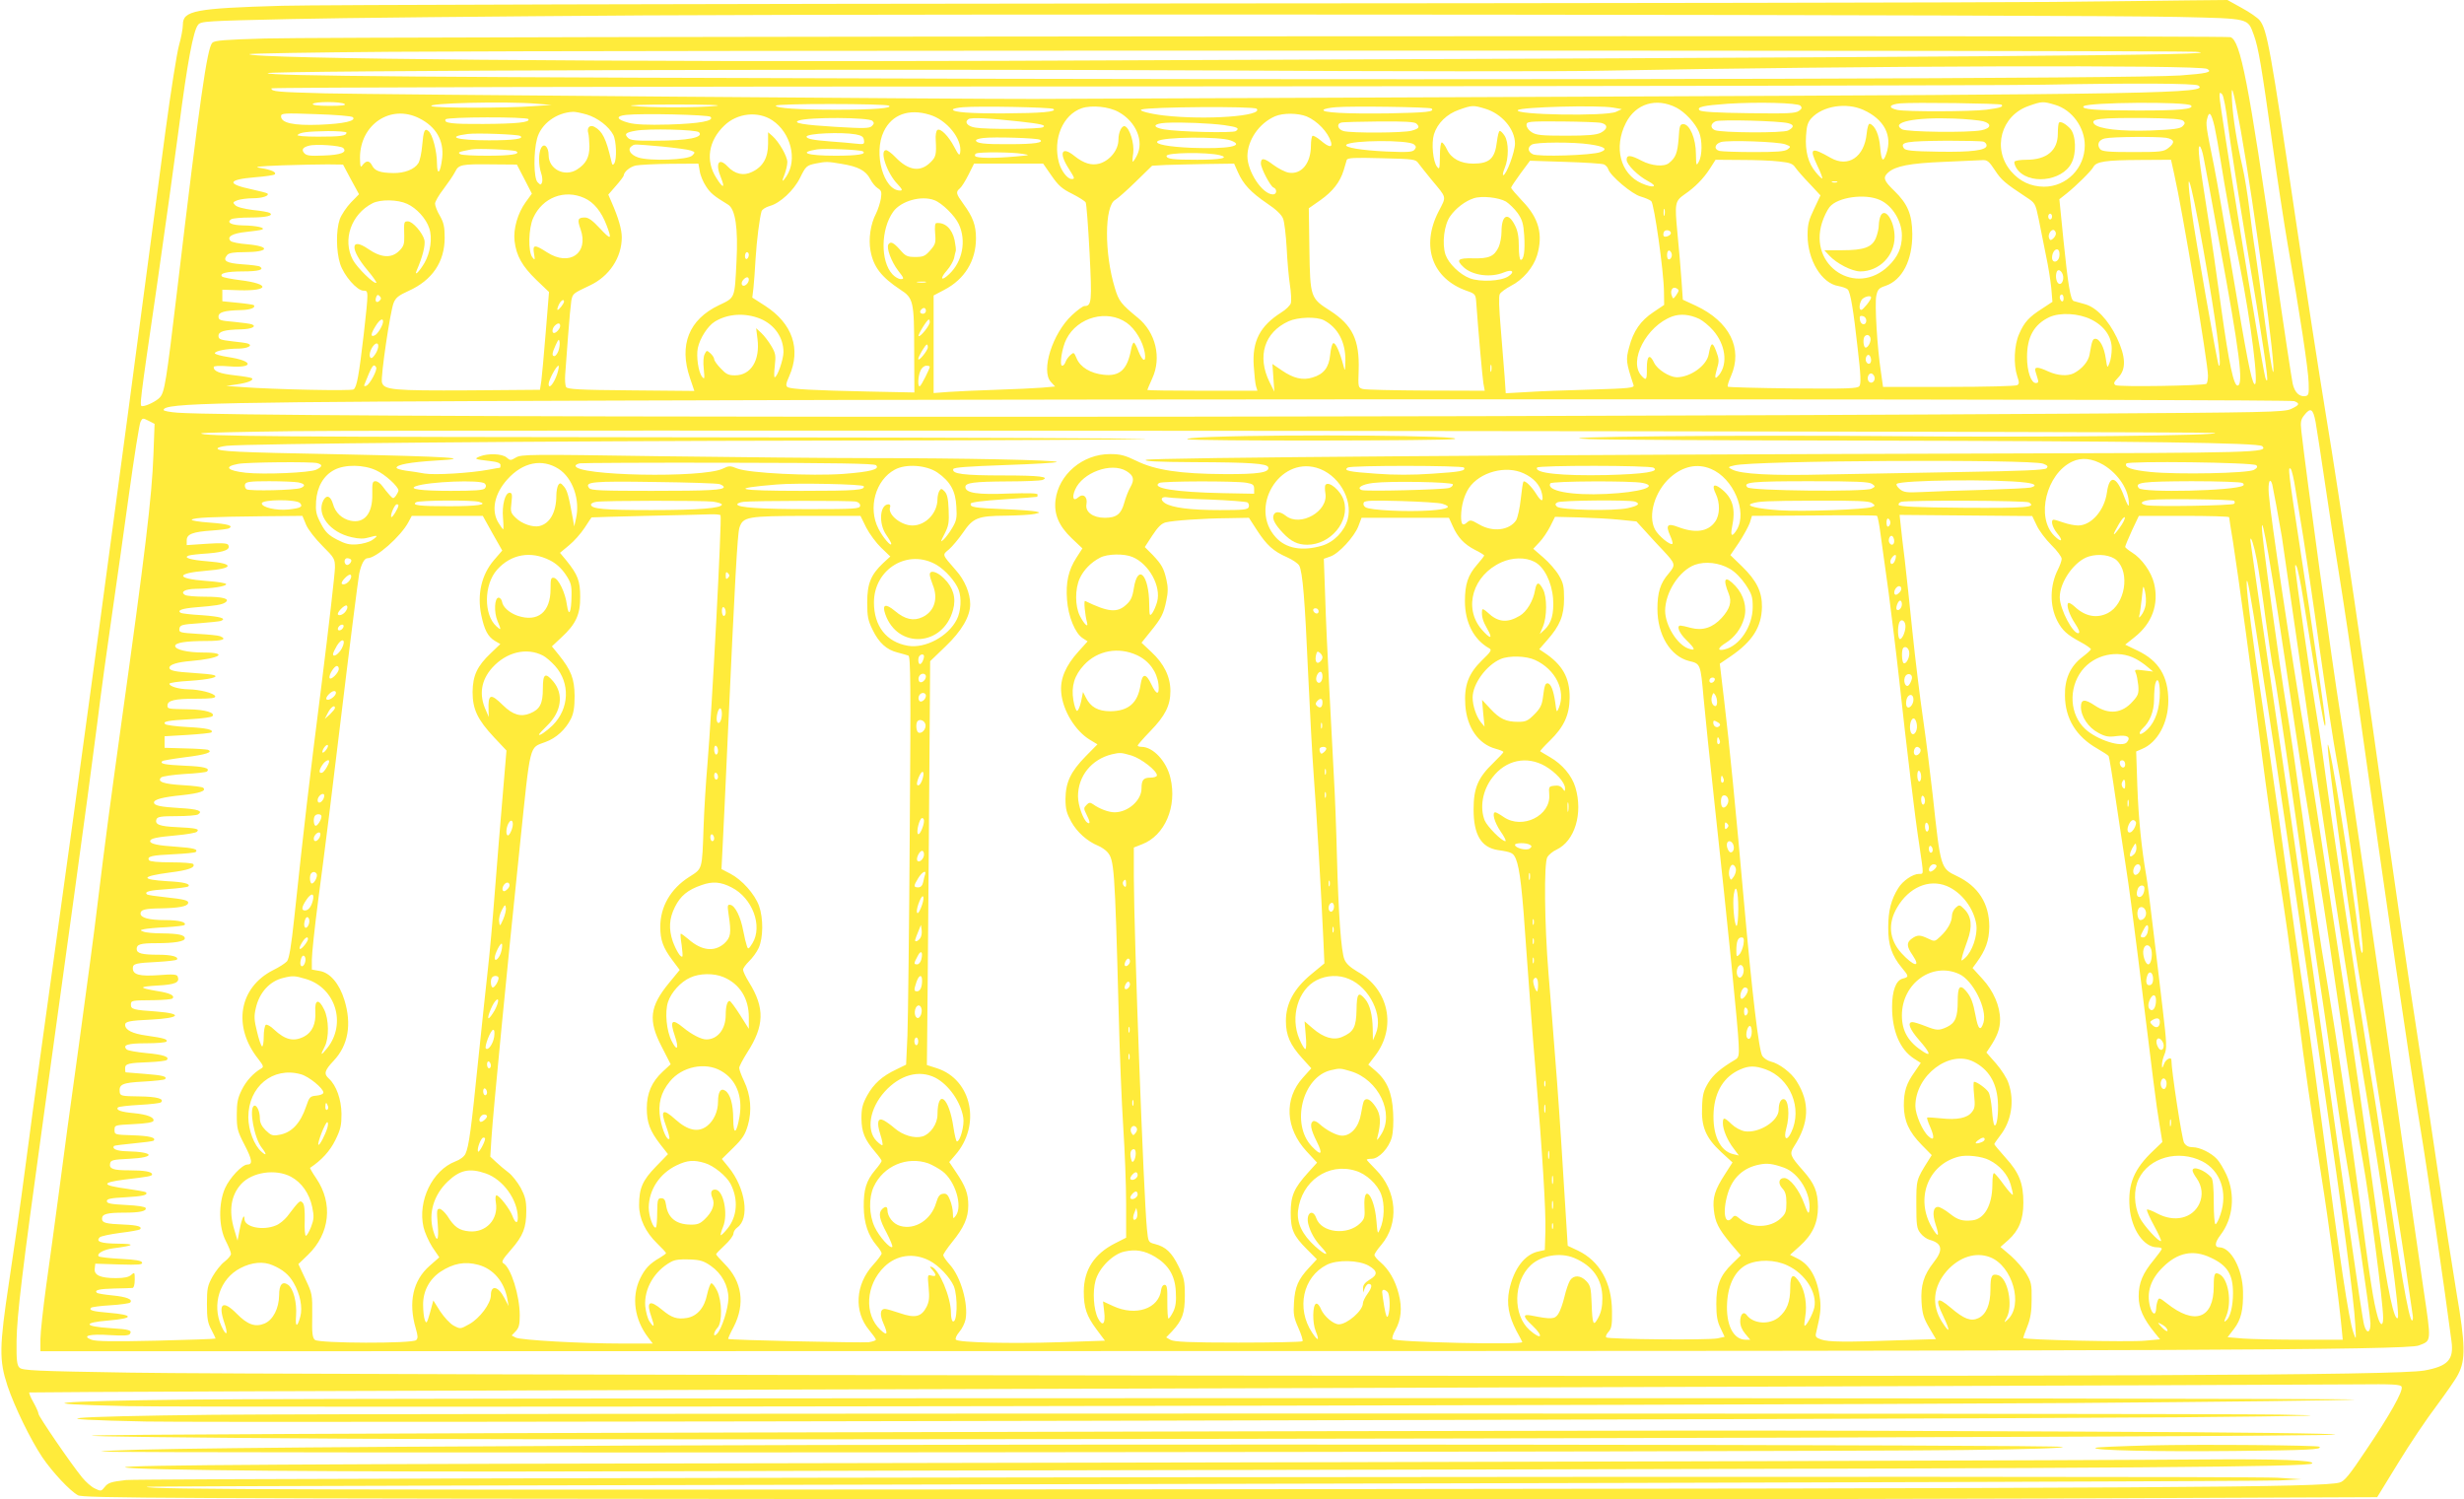 <?xml version="1.0" standalone="no"?>
<!DOCTYPE svg PUBLIC "-//W3C//DTD SVG 20010904//EN"
 "http://www.w3.org/TR/2001/REC-SVG-20010904/DTD/svg10.dtd">
<svg version="1.0" xmlns="http://www.w3.org/2000/svg"
 width="1280pt" height="779pt" viewBox="0 0 1280 779"
 preserveAspectRatio="xMidYMid meet">
<g transform="translate(0,779) scale(0.1,-0.1)"
fill="#ffeb3b" stroke="none">
<path d="M10660 7780 c-272 -3 -2380 -7 -4685 -8 -2318 -2 -4333 -7 -4510 -12
-452 -13 -515 -25 -515 -98 0 -20 -9 -69 -20 -107 -11 -39 -43 -241 -71 -450
-307 -2317 -387 -2910 -643 -4755 -25 -179 -64 -464 -86 -635 -22 -170 -60
-434 -83 -585 -51 -339 -52 -406 -8 -540 37 -110 120 -280 181 -371 53 -78
144 -175 185 -197 27 -15 398 -17 4265 -20 2329 -2 5010 -1 5957 3 l1722 7
108 176 c59 97 149 231 200 298 50 68 102 141 113 165 39 75 37 155 -9 424
-22 132 -63 397 -91 590 -28 192 -84 566 -125 830 -41 264 -101 678 -135 920
-113 813 -260 1817 -325 2205 -35 212 -107 678 -160 1035 -131 887 -148 980
-186 1029 -10 13 -53 43 -94 65 l-74 41 -208 -2 c-114 -2 -431 -5 -703 -8z
m657 -78 c377 -9 358 -5 392 -96 23 -64 39 -157 96 -566 25 -179 61 -415 80
-525 60 -341 107 -647 108 -715 2 -58 0 -65 -18 -68 -31 -4 -55 20 -65 65 -5
22 -46 292 -90 599 -140 973 -181 1182 -233 1201 -28 10 -9867 4 -10210 -7
-211 -6 -261 -10 -274 -22 -27 -28 -64 -285 -183 -1288 -56 -472 -65 -527 -89
-554 -16 -19 -70 -46 -92 -46 -15 0 -15 2 76 625 41 286 93 658 115 826 43
332 74 500 99 530 15 19 37 20 476 30 253 6 1081 14 1840 19 1597 9 7481 4
7972 -8z m88 -181 c247 -18 -1090 -28 -6185 -47 -2007 -7 -3949 10 -3924 35 3
3 335 9 737 12 1046 8 9264 8 9372 0z m61 -89 c30 -17 -3 -24 -140 -34 -241
-16 -3191 -24 -6206 -17 -2919 7 -3730 14 -3730 29 0 14 3251 23 4928 14 900
-5 1810 -6 2022 -1 1311 25 3087 31 3126 9z m-47 -86 c65 -41 -198 -46 -3129
-58 -1510 -6 -2824 -12 -2920 -12 -335 -1 -3427 23 -3679 29 -253 7 -281 9
-281 26 0 5 1829 10 4408 10 2424 1 4583 5 4797 9 480 9 786 7 804 -4z m221
-231 c71 -398 189 -1278 168 -1257 -5 5 -24 125 -43 268 -19 142 -41 302 -49
354 -9 52 -22 154 -31 225 -9 72 -24 168 -35 215 -30 130 -50 256 -55 345 -6
106 5 68 45 -150z m-66 25 c10 -80 53 -357 96 -617 84 -499 114 -702 107 -709
-3 -3 -7 5 -10 18 -22 89 -237 1411 -237 1457 0 22 2 23 14 11 7 -9 20 -74 30
-160z m-9784 110 c10 -7 -14 -10 -78 -10 -60 0 -91 4 -87 10 8 13 145 13 165
0z m1000 1 l75 -6 -100 -7 c-130 -10 -498 -10 -522 0 -40 16 386 27 547 13z
m5918 -20 c45 -23 99 -81 118 -127 18 -43 17 -122 -1 -154 -13 -24 -14 -21
-15 40 0 79 -32 155 -65 155 -18 0 -21 -8 -25 -76 -6 -74 -15 -98 -50 -126
-25 -21 -91 -15 -142 12 -57 30 -78 32 -78 5 0 -25 59 -84 113 -112 55 -29 25
-37 -36 -10 -110 49 -145 187 -81 313 51 101 158 133 262 80z m645 10 c9 -10
8 -16 -8 -27 -17 -13 -59 -15 -262 -12 -165 2 -246 7 -254 15 -17 17 19 25
146 34 157 10 363 5 378 -10z m1045 5 c10 -11 -5 -16 -79 -26 -81 -10 -417
-11 -463 -1 -51 11 -42 29 16 34 71 6 519 0 526 -7z m279 -1 c87 -26 153 -117
153 -210 0 -119 -95 -215 -212 -215 -69 1 -125 27 -171 80 -100 117 -52 291
93 340 67 24 74 24 137 5z m705 -3 c19 -19 -64 -27 -287 -26 -207 0 -286 6
-271 22 22 21 537 25 558 4z m-7662 -2 c-85 -10 -358 -10 -435 0 -36 4 51 7
220 7 171 0 255 -3 215 -7z m898 1 c22 -13 -77 -21 -273 -21 -197 0 -315 8
-315 21 0 12 571 11 588 0z m854 -17 c22 -15 -65 -22 -253 -23 -181 -1 -269 6
-269 20 0 4 24 10 53 12 84 7 454 0 469 -9z m339 -16 c91 -50 133 -152 95
-226 -9 -18 -19 -32 -21 -32 -3 0 -2 20 2 45 6 50 -18 129 -43 139 -16 6 -34
-30 -34 -70 0 -53 -44 -108 -99 -124 -41 -11 -81 1 -130 40 -65 53 -82 17 -31
-63 34 -54 35 -57 17 -57 -22 0 -54 42 -66 85 -33 123 20 249 119 283 52 17
142 8 191 -20z m717 17 c38 -38 -264 -60 -482 -35 -75 9 -134 25 -116 31 40
14 584 18 598 4z m909 1 c17 -17 -26 -21 -224 -25 -221 -3 -352 4 -337 19 5 5
34 11 64 13 78 7 490 1 497 -7z m279 -1 c86 -26 154 -106 154 -181 0 -43 -45
-164 -61 -164 -4 0 -1 17 8 38 21 49 21 134 -1 167 -9 14 -20 25 -25 25 -5 0
-11 -26 -15 -57 -10 -87 -39 -113 -123 -113 -65 0 -114 26 -136 73 -9 20 -22
37 -27 37 -6 0 -10 -31 -10 -72 -1 -65 -2 -71 -15 -54 -21 27 -30 121 -16 168
18 58 67 106 131 128 67 24 74 24 136 5z m664 6 l45 -8 -30 -14 c-52 -24 -535
-16 -510 9 16 16 414 27 495 13z m1300 -12 c108 -49 152 -133 119 -228 -17
-48 -26 -38 -32 35 -5 63 -26 112 -54 121 -6 2 -13 -20 -16 -51 -12 -122 -96
-178 -187 -126 -101 58 -113 52 -70 -39 17 -35 29 -66 26 -68 -2 -2 -17 12
-34 33 -39 47 -55 108 -50 188 3 52 9 71 28 92 59 64 181 83 270 43z m-6632
-24 c57 -17 115 -62 138 -106 16 -31 19 -126 5 -148 -8 -12 -11 -8 -16 15 -26
113 -46 153 -87 175 -24 13 -41 -5 -32 -33 3 -10 5 -40 6 -68 0 -58 -18 -91
-65 -121 -64 -40 -147 2 -147 75 0 43 -24 66 -39 37 -14 -26 -14 -89 0 -130 6
-17 8 -39 5 -48 -6 -15 -8 -15 -23 0 -21 20 -22 157 -3 227 20 76 100 135 186
139 11 1 44 -6 72 -14z m1781 -1 c89 -26 170 -126 159 -196 -3 -19 -8 -15 -30
27 -30 58 -72 100 -88 90 -7 -4 -11 -27 -9 -54 4 -73 1 -87 -27 -114 -53 -53
-115 -44 -183 27 -19 20 -41 36 -48 36 -36 0 5 -121 60 -177 24 -26 27 -33 13
-33 -86 0 -140 194 -85 307 42 88 130 120 238 87z m-2996 -13 c19 -19 -46 -34
-173 -39 -136 -5 -200 9 -200 44 0 16 15 17 181 11 102 -3 186 -10 192 -16z
m346 -6 c87 -44 128 -116 118 -206 -9 -78 -26 -96 -27 -28 0 63 -23 151 -44
168 -20 17 -26 3 -33 -76 -3 -37 -12 -79 -20 -91 -20 -32 -72 -52 -130 -51
-68 1 -96 11 -110 39 -14 27 -30 28 -50 2 -10 -15 -12 -9 -13 38 0 174 160
281 309 205z m1512 8 c21 -21 -55 -35 -216 -40 -113 -3 -175 0 -209 9 -64 17
-70 35 -14 41 83 9 428 1 439 -10z m321 -18 c96 -64 131 -203 74 -290 -23 -35
-27 -31 -10 10 7 19 14 47 14 63 0 30 -43 105 -78 136 l-22 19 0 -60 c0 -72
-26 -119 -83 -146 -44 -22 -89 -12 -127 28 -47 50 -66 16 -34 -60 22 -55 9
-54 -25 1 -57 89 -41 193 42 272 67 65 175 76 249 27z m2776 20 c56 -24 110
-81 126 -132 10 -32 -11 -29 -53 7 -19 16 -38 27 -43 24 -4 -3 -8 -25 -8 -50
0 -92 -49 -152 -115 -141 -19 3 -55 22 -81 41 -47 36 -64 38 -64 7 0 -25 49
-118 65 -125 20 -7 19 -36 -2 -36 -55 0 -133 118 -133 199 1 84 61 171 144
207 42 18 119 17 164 -1z m4716 -52 c8 -38 22 -115 31 -173 24 -152 60 -350
100 -549 58 -290 102 -640 76 -616 -16 15 -41 147 -116 595 -36 217 -78 460
-94 540 -41 202 -43 215 -35 244 10 42 21 30 38 -41z m-8759 38 c10 -17 -63
-24 -235 -25 -163 -1 -207 4 -195 24 8 13 422 14 430 1z m1787 -9 c10 -10 9
-15 -3 -27 -12 -12 -39 -13 -189 -4 -166 10 -226 20 -190 33 52 18 363 17 382
-2z m763 -3 c116 -13 141 -19 123 -30 -15 -10 -294 -12 -351 -2 -41 6 -59 29
-36 44 14 10 108 5 264 -12z m5007 1 c47 -13 41 -37 -10 -47 -70 -13 -385 -9
-411 5 -64 37 67 64 269 56 63 -2 132 -9 152 -14z m1040 2 c10 -10 9 -15 -4
-28 -13 -13 -47 -17 -166 -22 -157 -5 -271 8 -293 34 -22 27 27 32 263 31 135
-2 190 -5 200 -15z m-2053 -12 c32 -8 32 -21 0 -38 -27 -14 -349 -12 -381 2
-25 11 -22 35 5 46 24 10 331 2 376 -10z m-2930 -10 c70 -10 82 -16 61 -31
-16 -11 -301 -4 -374 9 -63 11 -56 30 11 34 82 4 227 -2 302 -12z m999 8 c19
-19 14 -26 -25 -37 -42 -12 -313 -13 -353 -2 -30 8 -39 37 -13 44 10 3 99 5
199 6 128 1 183 -2 192 -11z m962 3 c34 -9 32 -32 -5 -51 -23 -11 -66 -15
-180 -15 -128 0 -155 3 -178 18 -15 9 -27 26 -27 37 0 19 7 20 183 19 100 -1
193 -4 207 -8z m-4689 -48 c27 -27 -57 -44 -228 -44 -101 -1 -129 2 -141 15
-20 20 -12 28 41 37 65 12 314 6 328 -8z m-1831 -2 c0 -17 -31 -21 -148 -21
-70 0 -112 4 -106 9 14 14 49 18 157 20 53 0 97 -3 97 -8z m902 -17 c24 -15
-30 -23 -162 -23 -167 0 -227 18 -110 33 49 6 258 -2 272 -10z m1743 8 c31 -6
41 -12 43 -30 3 -22 1 -23 -45 -18 -26 3 -84 8 -128 11 -92 7 -125 14 -125 25
0 17 181 25 255 12z m957 -28 c24 -15 -28 -23 -157 -23 -131 -1 -175 4 -175
20 0 4 17 10 38 12 53 7 280 0 294 -9z m992 -4 c76 -28 -12 -45 -203 -38 -121
5 -194 19 -178 34 23 23 324 26 381 4z m4859 14 c44 -8 47 -25 11 -53 -24 -19
-40 -21 -184 -21 -126 0 -160 3 -170 15 -19 23 -8 49 25 56 40 9 270 10 318 3z
m-3908 -34 c12 -10 13 -15 3 -28 -11 -12 -34 -14 -148 -9 -128 6 -219 21 -206
35 24 24 322 26 351 2z m1930 0 c29 -11 29 -12 11 -26 -15 -11 -56 -14 -175
-14 -86 0 -166 3 -179 6 -30 8 -25 36 8 46 37 11 300 2 335 -12z m1029 14 c9
-3 16 -12 16 -20 0 -25 -78 -35 -251 -32 -137 2 -172 6 -179 18 -20 32 7 37
227 39 94 0 178 -2 187 -5z m-2045 -14 c77 -11 96 -25 55 -40 -43 -17 -325
-26 -352 -11 -26 14 -28 36 -4 50 21 13 216 14 301 1z m-6476 -19 c22 -22 -12
-36 -101 -39 -72 -3 -90 -1 -102 13 -15 17 -7 30 25 38 34 10 165 1 178 -12z
m1654 8 c71 -7 139 -16 152 -21 23 -8 23 -10 7 -26 -22 -23 -221 -30 -281 -10
-41 14 -58 43 -33 59 16 11 5 11 155 -2z m8011 -61 c7 -35 44 -232 81 -438
105 -567 126 -736 96 -743 -21 -5 -46 114 -86 401 -22 163 -55 392 -74 507
-41 260 -50 335 -38 335 5 0 15 -28 21 -62z m-8766 36 c24 -15 -29 -23 -152
-23 -69 0 -132 3 -139 8 -15 10 -9 12 59 25 35 6 218 -2 232 -10z m1800 0 c23
-15 -28 -23 -142 -23 -148 0 -197 17 -95 33 41 6 223 -2 237 -10z m828 -13
c44 -7 43 -7 -34 -14 -109 -10 -204 -9 -210 2 -4 5 0 12 6 14 19 8 187 7 238
-2z m1026 -7 c54 -14 5 -24 -116 -24 -127 0 -160 4 -160 20 0 18 210 20 276 4z
m1033 -43 c9 -12 39 -50 66 -83 83 -100 80 -85 38 -167 -93 -181 -33 -349 147
-412 41 -14 45 -19 48 -50 12 -168 33 -401 38 -431 l7 -38 -304 1 c-167 1
-315 4 -329 8 -25 7 -25 9 -22 98 5 157 -32 233 -147 308 -104 66 -105 69
-109 321 l-3 212 60 42 c65 46 102 94 121 155 6 22 14 46 16 54 4 11 37 13
181 9 169 -4 177 -5 192 -27z m963 -5 c10 -4 20 -16 23 -26 11 -34 123 -129
168 -141 23 -7 48 -17 55 -24 15 -13 65 -366 66 -470 l1 -69 -55 -37 c-68 -45
-105 -99 -127 -183 -18 -66 -16 -78 23 -197 5 -14 -20 -17 -223 -23 -125 -3
-276 -9 -334 -13 l-107 -6 -6 89 c-4 49 -13 161 -20 249 -9 103 -11 166 -5
177 5 10 32 29 58 43 62 31 117 96 136 159 32 108 9 193 -76 281 -32 34 -59
65 -59 70 0 4 22 37 49 74 l49 66 184 -6 c100 -3 191 -9 200 -13z m911 15 c56
-6 70 -11 84 -32 9 -13 42 -51 74 -84 l56 -60 -33 -70 c-28 -58 -34 -81 -34
-137 0 -129 73 -250 160 -264 22 -4 44 -12 49 -18 14 -17 29 -104 51 -304 17
-144 18 -187 9 -198 -10 -13 -63 -14 -345 -12 -183 2 -335 6 -338 9 -4 3 4 28
16 55 63 143 -7 284 -183 366 l-67 31 -7 101 c-4 56 -13 166 -21 245 -15 157
-13 166 38 202 53 36 97 81 130 132 l30 47 132 -1 c72 0 161 -3 199 -8z m1120
-45 c34 -52 52 -67 161 -139 49 -32 49 -32 67 -117 9 -47 26 -130 37 -185 12
-55 24 -132 28 -171 l6 -72 -53 -35 c-69 -44 -93 -70 -120 -132 -26 -58 -30
-158 -10 -219 11 -32 11 -40 0 -47 -8 -5 -168 -9 -355 -9 l-342 0 -11 78 c-19
123 -33 353 -24 395 7 34 14 41 48 52 87 30 140 133 139 270 -1 101 -24 156
-93 223 -56 54 -61 70 -32 96 37 33 112 48 286 55 94 4 184 8 201 9 27 2 36
-5 67 -52z m931 -18 c42 -183 176 -984 176 -1050 0 -20 -4 -39 -8 -42 -17 -10
-457 -17 -472 -7 -12 8 -10 15 14 40 42 43 39 108 -7 206 -45 93 -107 159
-167 175 -25 7 -50 14 -57 16 -17 4 -30 83 -54 319 l-21 210 38 30 c51 41 127
116 139 138 15 28 64 35 241 36 l162 1 16 -72z m-6924 51 c88 -14 127 -35 150
-78 10 -20 28 -42 40 -49 19 -12 21 -19 16 -54 -4 -22 -15 -57 -25 -77 -29
-55 -40 -132 -29 -193 15 -84 56 -137 154 -202 69 -44 73 -61 73 -318 l1 -217
-242 5 c-281 6 -399 12 -417 23 -10 7 -8 19 9 57 62 141 17 273 -125 365 l-67
43 6 50 c3 28 8 96 11 151 6 98 21 213 31 247 3 10 22 22 43 28 53 14 125 81
157 146 30 61 34 65 84 75 51 10 59 10 130 -2z m-2547 -81 l42 -77 -42 -43
c-23 -24 -49 -63 -58 -87 -20 -58 -19 -166 2 -232 20 -62 88 -139 121 -139 27
0 27 2 2 -223 -25 -214 -36 -278 -53 -290 -12 -9 -420 0 -577 12 l-85 6 55 8
c56 8 89 21 79 32 -4 3 -43 10 -89 15 -79 9 -110 21 -110 43 0 6 27 8 78 4
132 -11 132 28 -2 48 -39 6 -71 15 -70 20 1 12 62 24 126 24 45 1 73 16 46 26
-7 3 -44 8 -83 12 -61 7 -70 11 -70 28 0 23 30 32 117 34 54 1 84 15 56 26 -8
3 -50 9 -93 13 -71 6 -80 9 -80 27 0 23 30 32 117 34 49 1 79 13 66 26 -2 2
-40 8 -83 12 l-80 8 0 30 0 30 90 -3 c154 -4 159 33 6 52 -49 6 -93 15 -97 19
-17 17 24 27 108 27 81 0 113 9 88 25 -6 4 -47 9 -92 12 -83 6 -103 18 -78 48
9 11 34 15 89 15 129 0 140 30 15 41 -41 3 -80 11 -86 17 -22 22 10 40 80 47
37 4 74 9 82 12 24 9 -27 21 -97 22 -61 1 -88 15 -62 32 8 5 52 9 99 9 83 0
124 10 101 24 -6 4 -45 11 -87 15 -46 6 -83 15 -92 25 -14 14 -13 16 12 26 15
5 51 10 79 10 50 0 88 13 76 25 -4 3 -39 12 -80 21 -134 28 -128 51 15 63 53
4 100 11 103 15 11 11 -17 24 -72 33 -41 6 -20 9 110 14 88 3 195 5 238 5 l79
-1 41 -77z m901 2 l39 -76 -32 -44 c-42 -58 -65 -139 -58 -202 9 -77 40 -131
112 -201 l67 -64 -17 -209 c-9 -115 -20 -229 -23 -254 l-7 -45 -368 -3 c-397
-2 -443 2 -453 42 -7 30 43 369 61 413 11 27 27 39 78 62 122 55 187 150 187
276 0 56 -5 79 -25 114 -14 23 -25 52 -25 63 0 11 20 45 44 76 24 32 51 71 60
89 19 38 30 41 196 39 l125 -1 39 -75z m911 41 c3 -22 18 -57 32 -78 23 -36
41 -51 115 -96 38 -23 53 -121 44 -295 -10 -196 -6 -187 -92 -228 -155 -74
-208 -206 -150 -377 l23 -68 -329 3 c-270 2 -330 6 -337 17 -5 8 -7 37 -5 65
2 28 9 119 15 201 6 83 14 165 17 184 8 37 8 36 96 78 101 47 166 145 166 250
0 41 -17 101 -54 185 l-16 37 40 46 c22 25 40 49 40 53 1 19 32 45 62 52 18 4
99 8 180 9 l146 1 7 -39z m1827 -23 c36 -52 55 -69 108 -95 35 -18 67 -38 70
-45 4 -7 13 -124 20 -260 13 -257 11 -278 -27 -278 -7 0 -36 -21 -64 -47 -102
-95 -163 -290 -110 -347 l22 -24 -68 -6 c-37 -3 -144 -8 -238 -11 -93 -3 -205
-8 -247 -11 l-78 -6 0 253 0 254 55 29 c106 55 165 151 165 268 0 68 -16 111
-65 178 -39 54 -41 62 -19 81 9 7 29 39 45 71 l29 58 179 0 180 0 43 -62z
m969 17 c28 -63 67 -104 150 -161 47 -31 76 -59 84 -79 7 -16 15 -85 19 -153
3 -67 11 -154 17 -193 6 -39 8 -80 5 -93 -3 -12 -26 -35 -51 -50 -110 -70
-151 -149 -142 -278 3 -46 8 -93 12 -105 l7 -23 -286 0 c-157 0 -286 2 -286 4
0 2 12 29 26 61 49 106 18 238 -75 314 -88 72 -99 87 -119 153 -56 181 -55
430 2 460 11 6 59 48 106 94 l85 83 70 4 c39 1 134 4 213 5 l143 2 20 -45z
m5044 -569 c47 -279 67 -452 51 -435 -7 7 -125 681 -141 802 -43 323 10 108
90 -367z m-1932 517 c-7 -2 -19 -2 -25 0 -7 3 -2 5 12 5 14 0 19 -2 13 -5z
m-6507 -82 c49 -22 88 -70 115 -141 29 -76 24 -79 -34 -17 -39 42 -60 57 -79
57 -37 0 -40 -11 -22 -61 44 -125 -58 -195 -174 -120 -65 42 -76 41 -68 -6 6
-35 5 -37 -9 -19 -22 29 -20 149 5 204 48 106 162 150 266 103z m4787 -18 c17
-11 45 -38 61 -60 24 -35 30 -55 34 -117 5 -79 -2 -126 -18 -126 -6 0 -10 31
-10 70 0 51 -6 82 -20 109 -36 72 -70 55 -70 -34 0 -26 -7 -61 -15 -79 -23
-48 -50 -60 -132 -58 -80 2 -91 -8 -50 -46 46 -43 141 -56 210 -27 43 18 59 3
22 -21 -38 -25 -145 -30 -199 -10 -53 20 -111 77 -127 123 -19 58 -7 155 24
199 29 42 79 80 123 94 42 14 130 4 167 -17z m1943 8 c65 -29 114 -110 114
-185 0 -63 -21 -110 -69 -157 -168 -163 -417 -2 -346 224 9 29 27 66 39 81 41
52 185 72 262 37z m-4912 -1 c40 -15 107 -81 127 -125 40 -86 19 -194 -50
-259 -42 -40 -51 -25 -12 19 17 19 33 48 37 63 3 15 7 32 9 38 2 6 -1 31 -6
56 -13 60 -50 94 -95 89 -7 -1 -9 -20 -6 -55 4 -48 1 -56 -26 -87 -26 -30 -37
-34 -77 -34 -42 0 -51 4 -80 38 -33 37 -49 45 -60 27 -11 -18 15 -89 50 -135
32 -41 33 -45 14 -45 -11 0 -30 11 -43 25 -63 68 -61 234 4 325 40 56 146 86
214 60z m-2739 -19 c49 -22 99 -77 115 -127 17 -50 6 -126 -25 -180 -27 -46
-55 -73 -40 -38 31 71 45 130 40 156 -9 38 -61 98 -86 98 -21 0 -21 -2 -19
-76 1 -42 -3 -54 -26 -77 -40 -40 -94 -37 -162 10 -93 64 -95 -2 -2 -112 27
-32 47 -61 45 -64 -10 -10 -100 78 -122 119 -55 104 -9 237 102 294 41 21 130
20 180 -3z m6532 -58 c-3 -10 -5 -4 -5 12 0 17 2 24 5 18 2 -7 2 -21 0 -30z
m2013 -8 c0 -8 -4 -15 -10 -15 -5 0 -10 7 -10 15 0 8 5 15 10 15 6 0 10 -7 10
-15z m-1980 -86 c0 -12 -29 -24 -37 -16 -3 4 -3 13 0 21 6 16 37 11 37 -5z
m2000 -3 c0 -8 -7 -19 -15 -26 -12 -10 -16 -9 -21 4 -7 18 13 49 27 40 5 -3 9
-11 9 -18z m18 -117 c-4 -33 -38 -39 -38 -7 0 28 20 52 33 39 5 -5 7 -19 5
-32z m-2013 6 c0 -10 -6 -20 -12 -22 -8 -3 -13 5 -13 22 0 17 5 25 13 23 6 -3
12 -13 12 -23z m-4795 1 c0 -8 -4 -18 -10 -21 -5 -3 -10 3 -10 14 0 12 5 21
10 21 6 0 10 -6 10 -14z m6828 -125 c-2 -15 -9 -26 -18 -26 -16 0 -25 37 -16
62 10 25 38 -5 34 -36z m-6828 -5 c0 -7 -6 -19 -14 -25 -19 -16 -32 5 -16 24
16 19 30 19 30 1z m918 -13 c-10 -2 -28 -2 -40 0 -13 2 -5 4 17 4 22 1 32 -1
23 -4z m3912 -42 c0 -4 -6 -16 -14 -27 -14 -18 -15 -18 -21 -1 -10 24 1 48 20
41 8 -3 15 -9 15 -13z m-6748 -53 c-15 -15 -26 -4 -18 18 5 13 9 15 18 6 9 -9
9 -15 0 -24z m8748 11 c0 -11 -4 -17 -10 -14 -5 3 -10 13 -10 21 0 8 5 14 10
14 6 0 10 -9 10 -21z m-1000 5 c0 -12 -42 -64 -51 -64 -12 0 -12 27 1 51 10
17 50 28 50 13z m-6790 -21 c-1 -11 -26 -43 -33 -43 -4 0 -1 11 5 25 10 23 28
35 28 18z m1880 -48 c0 -8 -7 -15 -15 -15 -16 0 -20 12 -8 23 11 12 23 8 23
-8z m-860 -41 c74 -31 120 -98 120 -173 0 -38 -32 -131 -46 -131 -3 0 -3 27 1
60 6 53 4 65 -18 102 -14 24 -37 54 -52 68 l-27 25 7 -56 c14 -111 -34 -189
-117 -189 -34 0 -46 6 -74 36 -19 19 -34 41 -34 48 0 7 -9 21 -19 30 -19 17
-20 17 -30 -3 -7 -12 -9 -44 -5 -78 5 -52 4 -56 -9 -40 -19 23 -31 106 -22
149 11 51 51 114 88 137 68 42 158 47 237 15z m4878 -1 c18 -9 50 -35 71 -59
64 -73 78 -172 32 -231 -24 -29 -26 -18 -10 38 10 32 9 46 -6 85 -19 51 -27
47 -39 -18 -11 -58 -95 -118 -166 -118 -38 1 -100 40 -117 75 -23 49 -38 38
-38 -28 1 -61 -3 -67 -28 -39 -69 76 26 259 160 308 42 15 90 11 141 -13z
m2036 -3 c68 -34 106 -89 106 -151 0 -26 -5 -60 -12 -76 -11 -27 -11 -27 -19
25 -8 57 -31 102 -54 102 -14 0 -18 -11 -30 -81 -5 -35 -39 -76 -82 -98 -32
-16 -83 -13 -132 9 -56 26 -75 26 -67 0 3 -11 9 -29 12 -40 5 -14 2 -20 -10
-20 -25 0 -46 61 -46 135 0 104 36 169 115 207 56 26 153 21 219 -12z m-5011
-17 c44 -31 84 -97 94 -156 8 -52 -11 -47 -33 8 -9 25 -20 45 -24 45 -4 0 -11
-16 -14 -35 -20 -105 -58 -141 -142 -132 -68 7 -122 39 -141 85 -14 33 -15 33
-33 17 -11 -10 -22 -26 -25 -36 -4 -11 -11 -19 -17 -19 -16 0 -1 95 22 139 58
114 212 155 313 84z m3842 12 c0 -28 -29 -25 -33 3 -3 19 0 23 15 20 10 -2 18
-12 18 -23z m-2817 1 c72 -38 112 -113 111 -208 -1 -58 -2 -60 -10 -28 -19 72
-41 121 -53 117 -6 -2 -13 -29 -16 -60 -6 -65 -33 -101 -91 -118 -51 -16 -99
-5 -159 36 l-50 34 5 -72 5 -72 -25 50 c-66 134 -27 259 99 316 49 22 146 25
184 5z m-4888 -6 c0 -20 -29 -68 -45 -73 -21 -9 -19 9 6 49 20 33 39 44 39 24z
m2840 -4 c0 -17 -50 -79 -58 -72 -5 6 44 86 53 86 3 0 5 -6 5 -14z m-1920 -19
c0 -14 -20 -37 -32 -37 -12 0 -10 24 4 38 16 16 28 15 28 -1z m6806 -61 c7
-18 -14 -58 -27 -51 -10 7 -12 48 -2 58 11 11 23 8 29 -7z m-6815 -69 c-6 -15
-15 -27 -21 -27 -14 0 -13 15 7 58 14 30 17 33 20 16 2 -11 -1 -32 -6 -47z
m-945 -6 c-9 -17 -21 -31 -26 -31 -15 0 -12 33 6 59 24 34 40 12 20 -28z
m2864 25 c0 -17 -49 -77 -50 -61 0 12 37 75 45 75 3 0 5 -6 5 -14z m4900 -67
c0 -20 -15 -26 -25 -9 -9 15 3 43 15 35 5 -3 10 -15 10 -26z m-1973 -56 c-3
-10 -5 -4 -5 12 0 17 2 24 5 18 2 -7 2 -21 0 -30z m-5793 19 c8 -13 -33 -89
-51 -96 -10 -4 -13 -2 -10 6 40 101 47 112 61 90z m940 -36 c-17 -50 -44 -81
-44 -51 0 20 40 95 51 95 4 0 1 -20 -7 -44z m1936 39 c0 -11 -43 -96 -51 -101
-13 -8 -11 51 3 81 6 14 19 25 30 25 10 0 18 -2 18 -5z m4907 -51 c8 -21 -13
-42 -28 -27 -13 13 -5 43 11 43 6 0 13 -7 17 -16z m2181 -128 c31 -12 28 -20
-17 -41 -37 -16 -116 -18 -1118 -24 -3827 -24 -9518 -21 -9861 5 -39 3 -72 9
-72 14 0 37 265 42 2375 49 2737 10 8665 8 8693 -3z m111 -108 c6 -35 27 -169
46 -299 19 -131 52 -347 74 -480 22 -134 68 -440 101 -679 144 -1030 274
-1917 324 -2215 29 -170 131 -868 161 -1103 13 -96 -19 -130 -141 -152 -144
-25 -1643 -32 -6469 -26 -2690 3 -5141 9 -5449 15 -495 8 -560 11 -575 26 -13
13 -16 38 -15 138 2 135 28 351 139 1154 41 296 112 815 159 1153 47 338 101
744 121 901 19 157 54 409 76 560 22 151 62 435 89 631 27 196 54 366 60 377
10 20 12 20 42 5 l31 -16 -6 -162 c-8 -217 -43 -506 -167 -1396 -60 -434 -81
-589 -125 -950 -13 -113 -56 -432 -94 -710 -39 -278 -86 -626 -105 -775 -20
-148 -49 -366 -66 -484 -16 -118 -30 -243 -30 -278 l0 -63 5553 1 c5497 0
6742 5 6802 29 67 26 66 13 24 297 -21 142 -74 514 -119 828 -112 800 -284
1981 -314 2165 -39 241 -175 1230 -201 1461 -5 47 -3 59 15 82 33 42 46 34 59
-35z m-524 -57 c55 -14 -920 -24 -1666 -17 -772 7 -1890 -3 -1584 -15 88 -4
729 -7 1425 -8 1446 -3 2054 -11 2072 -29 33 -33 -29 -35 -1382 -38 -2342 -6
-4397 -21 -4417 -33 -13 -7 56 -11 252 -12 291 -1 376 -7 383 -26 9 -28 -51
-37 -228 -36 -229 1 -360 21 -457 69 -60 29 -83 35 -137 35 -142 0 -267 -106
-283 -240 -8 -73 17 -133 85 -198 l55 -52 -31 -48 c-42 -65 -56 -129 -49 -219
6 -86 42 -174 81 -199 l26 -17 -47 -52 c-68 -75 -97 -144 -90 -215 8 -93 74
-200 150 -245 l38 -23 -62 -63 c-77 -79 -103 -134 -104 -220 0 -54 6 -75 30
-119 30 -54 82 -101 140 -125 17 -7 38 -22 47 -32 36 -41 39 -74 59 -824 5
-212 16 -484 24 -605 8 -121 15 -300 15 -397 l0 -178 -57 -29 c-109 -55 -162
-138 -163 -250 0 -85 14 -127 66 -197 l44 -59 -237 -8 c-254 -8 -522 -2 -537
13 -5 5 2 22 17 40 15 17 29 46 33 66 15 81 -25 221 -82 284 -19 21 -34 43
-34 49 0 6 21 37 46 68 61 75 84 126 84 191 0 61 -14 99 -64 173 l-35 52 31
36 c136 155 87 392 -94 451 l-53 17 1 94 c1 52 5 524 9 1049 l7 955 79 76 c85
81 129 157 129 220 0 56 -28 125 -74 176 -74 85 -72 79 -36 109 17 15 49 53
72 86 53 78 76 88 225 89 65 1 132 5 148 9 30 7 30 7 5 13 -14 3 -89 9 -168
12 -150 6 -175 10 -169 29 2 7 65 15 173 22 93 6 170 12 172 13 1 0 2 6 2 12
0 7 -48 8 -152 5 -160 -7 -223 3 -223 34 0 22 42 28 222 29 89 0 168 4 177 7
44 17 -15 24 -204 24 -205 0 -266 8 -258 33 4 9 74 14 271 21 147 5 267 12
267 16 0 10 -497 20 -969 20 -218 0 -715 5 -1104 10 -663 10 -710 10 -737 -7
-27 -16 -30 -16 -48 0 -22 20 -96 23 -139 6 -32 -13 -28 -15 50 -24 40 -4 57
-11 57 -21 0 -8 -1 -14 -3 -14 -2 0 -28 -4 -58 -10 -97 -18 -282 -29 -334 -20
-27 5 -71 12 -97 15 -27 4 -48 10 -48 15 0 16 72 29 200 37 215 12 81 21 -502
33 -533 10 -628 15 -628 30 0 5 21 11 48 14 97 11 1639 25 3107 27 836 1 1583
5 1660 8 77 4 -944 8 -2270 9 -2234 2 -2645 5 -2629 21 3 3 216 8 472 11 730
8 9953 -1 9987 -9z m-578 -166 c78 -47 134 -132 132 -205 0 -16 -8 -3 -24 39
-40 109 -77 118 -90 22 -13 -93 -81 -171 -150 -171 -18 0 -52 7 -75 15 -23 8
-46 15 -51 15 -18 0 -8 -39 17 -70 35 -41 23 -51 -15 -13 -96 96 -41 322 94
385 49 23 103 17 162 -17z m-313 6 c23 -9 27 -14 17 -24 -9 -9 -126 -14 -439
-19 -235 -4 -553 -10 -707 -13 -283 -7 -442 2 -487 26 -23 12 -23 13 11 21 96
26 1543 33 1605 9z m-8966 3 c29 -8 28 -18 -5 -34 -33 -16 -271 -26 -366 -16
-98 11 -116 32 -40 46 47 9 379 12 411 4z m1254 -30 c73 -47 113 -161 90 -259
l-9 -40 -7 40 c-22 121 -29 146 -46 167 -17 20 -21 21 -30 8 -5 -8 -10 -33
-10 -55 0 -85 -33 -145 -88 -158 -34 -8 -92 12 -123 43 -26 25 -28 32 -22 79
5 42 3 51 -10 51 -23 0 -40 -64 -34 -131 3 -33 3 -59 1 -59 -2 0 -13 15 -24
33 -40 64 -22 152 46 227 80 89 180 109 266 54z m1649 19 c21 -21 -28 -34
-169 -45 -171 -12 -491 4 -552 28 -37 15 -43 15 -76 -1 -105 -50 -764 -37
-764 15 0 5 10 11 23 13 12 2 360 4 774 3 555 -1 755 -4 764 -13z m7170 0 c8
-8 5 -14 -12 -24 -32 -18 -396 -25 -537 -11 -100 10 -138 24 -126 44 9 14 660
6 675 -9z m-9766 -27 c45 -20 115 -84 115 -104 0 -5 -6 -16 -13 -27 -13 -17
-15 -17 -33 3 -10 11 -27 32 -37 46 -10 14 -26 26 -36 26 -16 0 -18 -8 -17
-67 2 -102 -42 -154 -114 -138 -44 10 -78 42 -90 86 -12 42 -33 51 -50 20 -38
-73 33 -167 147 -192 40 -9 62 -9 90 -1 46 14 51 10 16 -14 -15 -10 -50 -20
-78 -22 -41 -3 -60 2 -105 25 -44 23 -60 39 -83 83 -25 47 -28 64 -25 116 5
75 39 134 95 163 55 29 153 28 218 -3z m2915 -11 c66 -46 94 -95 98 -176 4
-59 1 -74 -21 -111 -14 -24 -34 -51 -45 -61 -18 -16 -17 -13 5 30 21 41 24 59
21 125 -2 58 -8 82 -21 95 -15 16 -19 16 -27 3 -5 -8 -10 -28 -10 -43 0 -73
-62 -137 -130 -137 -60 0 -131 58 -116 96 3 8 -1 14 -8 14 -46 0 -53 -100 -12
-159 14 -20 26 -41 26 -46 0 -18 -44 33 -67 79 -55 108 -15 252 85 306 58 32
165 24 222 -15z m1969 25 c112 -32 190 -162 162 -268 -17 -62 -72 -119 -134
-137 -102 -30 -187 -15 -240 44 -139 153 16 417 212 361z m766 1 c10 -17 -14
-22 -166 -32 -98 -7 -198 -7 -289 0 -143 10 -173 16 -149 32 19 12 596 11 604
0z m985 -1 c33 -20 -47 -33 -245 -38 -233 -5 -377 10 -360 39 8 12 585 12 605
-1z m298 -6 c116 -48 190 -221 135 -315 -24 -40 -35 -36 -26 9 21 100 5 157
-60 206 -35 26 -45 14 -24 -29 23 -48 22 -110 -3 -145 -37 -53 -104 -62 -195
-27 -52 20 -63 9 -40 -43 10 -22 16 -42 13 -45 -10 -11 -74 42 -91 75 -38 73
0 199 80 270 66 58 140 74 211 44z m-3037 -11 c38 -23 44 -44 21 -84 -11 -19
-25 -56 -32 -82 -16 -58 -40 -77 -101 -77 -62 0 -103 31 -95 71 7 38 -17 58
-43 35 -25 -23 -34 -1 -16 40 38 89 187 144 266 97z m6074 -98 c9 -55 27 -165
40 -245 13 -80 52 -341 85 -580 34 -239 74 -502 90 -585 41 -206 110 -710 133
-957 5 -64 -10 -42 -17 25 -33 292 -158 1069 -164 1016 -5 -43 133 -1034 178
-1284 11 -60 36 -209 55 -330 19 -121 63 -402 99 -625 35 -223 74 -472 85
-555 12 -82 23 -160 25 -172 2 -13 0 -23 -4 -23 -16 0 -63 273 -151 870 -16
113 -45 301 -65 418 -80 495 -197 1273 -244 1622 -11 85 -32 218 -45 295 -13
77 -40 253 -59 390 -48 339 -49 344 -36 323 6 -10 22 -86 35 -170 14 -84 43
-265 65 -402 37 -226 50 -291 50 -242 0 29 -67 494 -131 905 -62 403 -65 431
-49 415 5 -5 17 -54 25 -109z m-4010 86 c52 -24 85 -60 95 -105 10 -45 -2 -46
-29 -3 -24 39 -59 73 -67 65 -3 -3 -9 -44 -14 -91 -5 -47 -16 -96 -24 -110
-36 -53 -122 -63 -193 -21 -41 24 -46 24 -62 10 -23 -21 -31 -11 -31 33 1 55
16 108 41 146 57 83 191 119 284 76z m2608 -48 c50 -6 61 -17 25 -26 -13 -3
-122 -8 -243 -12 -121 -3 -263 -8 -316 -11 -85 -4 -99 -2 -120 15 -13 11 -20
23 -16 27 20 20 521 26 670 7z m-8974 1 c35 -7 40 -18 14 -29 -28 -12 -266
-17 -282 -7 -8 6 -11 17 -8 26 5 13 25 16 125 16 66 0 134 -3 151 -6z m969 -6
c8 -8 9 -15 1 -25 -9 -10 -52 -13 -178 -13 -153 0 -221 9 -181 24 65 24 337
35 358 14z m1220 -3 c12 -4 22 -11 22 -15 0 -16 -73 -20 -375 -20 -258 0 -315
2 -324 14 -27 33 15 37 339 32 173 -2 325 -7 338 -11z m2737 7 c34 -6 40 -11
40 -32 l0 -25 -160 3 c-249 5 -377 26 -333 53 16 10 397 11 453 1z m1072 -8
c2 -6 -6 -15 -19 -19 -31 -9 -433 -19 -454 -11 -29 11 1 30 59 37 89 11 410 5
414 -7z m987 7 c86 -18 -15 -49 -189 -57 -182 -9 -315 16 -291 55 8 12 426 14
480 2z m1191 -5 c18 -13 18 -14 -3 -25 -33 -17 -626 -11 -644 7 -27 27 20 32
323 32 243 0 309 -3 324 -14z m1924 5 c8 -5 9 -11 3 -14 -43 -27 -520 -38
-541 -13 -25 30 19 35 274 36 138 0 256 -4 264 -9z m155 -8 c4 -16 35 -183 50
-273 3 -19 46 -318 96 -663 122 -850 246 -1652 370 -2397 79 -474 149 -984
136 -997 -18 -19 -54 150 -96 447 -78 563 -134 954 -170 1180 -21 135 -55 353
-75 485 -61 409 -115 754 -140 907 -76 448 -179 1136 -189 1261 -5 62 6 91 18
50z m-7317 -9 c7 -20 -38 -24 -324 -24 -336 0 -383 12 -128 33 101 9 449 2
452 -9z m1794 -69 c102 -4 192 -11 199 -15 7 -4 10 -15 7 -24 -5 -14 -28 -16
-150 -16 -152 0 -247 12 -285 36 -29 19 -19 37 16 30 15 -3 111 -8 213 -11z
m5325 -7 c4 -5 4 -11 0 -15 -10 -10 -409 -16 -455 -8 -40 8 -30 22 19 28 57 7
428 3 436 -5z m-10047 -12 c16 -19 3 -26 -62 -33 -62 -6 -137 11 -137 32 0 21
182 22 199 1z m929 7 c53 -14 -9 -23 -155 -23 -155 0 -197 5 -171 21 15 10
291 12 326 2z m1216 1 c25 -4 46 -10 46 -15 0 -19 -119 -29 -365 -29 -249 0
-315 6 -315 29 0 5 12 12 28 14 45 7 556 7 606 1z m744 0 c14 -4 22 -13 20
-23 -3 -14 -31 -16 -263 -16 -256 0 -375 8 -375 25 0 5 15 11 33 13 54 6 560
7 585 1z m3044 -11 c54 -16 33 -28 -62 -35 -123 -8 -315 1 -337 17 -10 7 -13
17 -8 25 6 10 48 11 194 7 102 -3 198 -9 213 -14z m1002 11 c29 -11 16 -22
-39 -34 -75 -16 -349 -10 -367 8 -10 10 -10 15 2 22 16 11 378 14 404 4z
m1230 -7 c18 -13 18 -14 0 -21 -34 -13 -357 -25 -480 -17 -115 8 -179 23 -144
35 37 12 71 14 331 15 216 1 279 -2 293 -12z m816 3 c41 -26 -13 -30 -340 -28
-243 2 -334 6 -337 15 -2 6 4 13 14 16 35 9 648 7 663 -3z m-8470 -15 c0 -14
-32 -66 -37 -61 -8 7 17 66 28 66 5 0 9 -2 9 -5z m1673 -52 c8 -17 -45 -1022
-68 -1293 -8 -91 -17 -237 -20 -325 -8 -228 -5 -216 -75 -261 -96 -61 -150
-154 -150 -259 0 -69 15 -109 62 -172 l39 -52 -55 -67 c-101 -123 -110 -194
-39 -331 l47 -92 -42 -39 c-56 -52 -82 -111 -82 -190 0 -74 16 -117 70 -187
l40 -51 -63 -65 c-69 -71 -87 -112 -87 -200 0 -70 33 -140 94 -199 25 -24 46
-47 46 -50 0 -3 -15 -14 -32 -24 -54 -31 -79 -58 -104 -111 -44 -94 -28 -210
42 -302 l25 -33 -153 0 c-217 0 -535 18 -559 31 l-21 11 21 22 c17 18 21 35
21 82 0 104 -46 249 -85 271 -12 7 -4 21 39 70 64 73 80 115 80 203 0 53 -6
75 -29 119 -17 30 -45 66 -64 80 -19 14 -48 39 -64 54 l-30 28 6 97 c8 127 84
912 148 1522 56 538 47 503 132 535 56 20 105 65 133 121 14 29 19 60 19 119
-1 89 -18 133 -83 214 l-35 43 50 47 c74 68 98 119 97 211 0 82 -13 115 -71
187 l-34 41 47 39 c26 21 62 62 81 91 18 28 35 53 36 54 1 1 128 4 282 8 154
3 303 7 332 8 28 1 54 -1 56 -5z m6026 -98 c7 -49 26 -186 42 -303 15 -117 40
-317 54 -445 40 -368 84 -731 106 -871 23 -157 23 -146 -2 -146 -32 0 -85 -36
-108 -74 -37 -59 -52 -118 -52 -203 -1 -91 18 -147 71 -211 37 -44 37 -48 4
-56 -35 -9 -55 -63 -55 -148 0 -124 41 -220 113 -267 l36 -23 -32 -47 c-43
-60 -56 -101 -56 -175 1 -79 26 -136 93 -204 l52 -53 -17 -27 c-64 -102 -63
-100 -63 -229 0 -107 2 -125 21 -149 11 -15 33 -31 48 -35 66 -18 72 -53 21
-117 -52 -67 -68 -119 -63 -206 4 -63 11 -84 40 -134 l35 -59 -195 -6 c-276
-10 -364 -9 -401 4 -29 10 -32 15 -26 38 22 92 25 122 20 170 -13 109 -51 179
-116 212 l-40 20 50 45 c67 60 95 121 95 204 -1 80 -18 121 -77 188 -68 77
-72 87 -48 125 80 123 84 229 14 340 -27 44 -92 93 -134 102 -16 4 -36 17 -44
29 -18 27 -53 323 -95 796 -43 483 -76 823 -103 1048 l-23 194 56 38 c113 77
161 152 163 256 1 79 -27 137 -104 212 l-60 58 45 66 c24 37 49 83 56 102 l11
36 322 2 c177 2 325 1 328 -2 3 -3 12 -45 18 -95z m811 46 c12 -27 47 -73 76
-102 30 -29 54 -62 54 -72 0 -10 -9 -35 -19 -55 -43 -84 -44 -189 -4 -267 26
-50 50 -72 120 -110 31 -16 55 -34 55 -38 -1 -4 -20 -22 -44 -40 -63 -48 -93
-114 -91 -201 1 -120 59 -213 168 -275 29 -17 56 -34 59 -39 3 -5 19 -101 35
-213 17 -112 41 -276 55 -364 14 -88 41 -293 61 -455 83 -673 96 -780 112
-874 l16 -99 -46 -44 c-101 -95 -134 -174 -124 -297 10 -114 74 -206 143 -206
13 0 24 -3 24 -8 0 -4 -19 -30 -41 -57 -58 -70 -79 -119 -79 -190 0 -63 24
-116 85 -191 l26 -32 -77 -7 c-85 -8 -634 4 -634 14 0 3 10 31 22 61 16 40 22
78 22 140 1 76 -2 90 -27 132 -15 26 -52 68 -81 94 l-54 46 41 36 c56 51 78
107 78 194 0 101 -22 156 -92 233 -32 36 -59 68 -59 71 0 3 14 23 30 44 59 75
76 179 44 272 -8 26 -38 72 -65 103 l-50 57 18 27 c38 57 53 97 53 143 0 71
-34 150 -92 213 l-51 56 20 27 c48 66 66 115 67 187 0 121 -57 211 -169 264
-84 40 -84 40 -125 421 -12 107 -34 285 -50 395 -16 110 -41 313 -55 450 -14
138 -32 306 -40 375 -9 69 -18 150 -21 180 l-6 55 344 -3 345 -3 23 -48z
m-8990 3 c11 -26 48 -73 85 -110 62 -62 65 -67 65 -113 0 -27 -31 -298 -69
-602 -67 -527 -91 -735 -142 -1214 -16 -151 -27 -215 -38 -229 -9 -10 -41 -31
-72 -46 -178 -90 -212 -293 -77 -462 27 -35 29 -41 15 -49 -40 -23 -78 -64
-101 -111 -21 -42 -26 -66 -26 -129 0 -71 3 -85 40 -156 40 -77 44 -103 15
-103 -27 0 -92 -69 -116 -123 -35 -79 -33 -203 4 -274 15 -29 27 -59 27 -67 0
-8 -15 -26 -33 -40 -19 -14 -47 -50 -63 -78 -26 -48 -29 -62 -29 -143 0 -74 4
-98 23 -133 12 -23 22 -44 22 -46 0 -2 -138 -7 -307 -11 -224 -5 -316 -4 -338
5 -53 20 -9 31 96 24 69 -4 99 -3 104 6 12 19 -2 24 -100 30 -142 9 -147 29
-10 40 132 11 132 29 0 40 -83 7 -105 13 -92 26 4 4 49 10 101 13 52 3 98 10
102 14 16 16 -18 30 -91 37 -41 4 -79 10 -82 14 -14 14 12 20 90 22 45 1 88 2
95 3 7 0 12 17 12 43 0 39 -1 40 -18 25 -13 -12 -37 -17 -80 -17 -80 0 -114
15 -110 49 l3 26 124 -4 c102 -3 123 -1 119 10 -3 10 -33 15 -110 19 -59 3
-110 9 -115 13 -13 14 26 36 76 42 110 14 119 23 24 24 -90 1 -117 11 -95 33
6 6 54 16 106 23 53 6 99 15 103 18 14 14 -11 22 -80 25 -99 4 -117 9 -117 31
0 24 26 31 115 31 81 0 117 8 112 24 -2 7 -42 13 -103 16 -79 4 -99 8 -99 20
0 12 20 16 97 20 90 5 119 12 106 26 -3 3 -47 11 -97 18 -134 18 -138 32 -14
48 127 15 143 18 143 27 0 14 -40 21 -120 21 -83 0 -104 8 -98 36 3 17 15 20
101 24 140 7 129 36 -15 39 -51 1 -79 13 -65 28 3 2 49 8 102 13 53 5 99 11
103 14 15 16 -21 25 -108 28 -94 3 -95 3 -95 28 0 25 1 25 99 30 64 3 101 9
103 17 6 18 -31 33 -101 40 -67 6 -96 16 -83 30 4 4 55 10 112 13 57 3 107 9
111 13 20 19 -22 30 -113 31 -90 1 -98 3 -101 21 -5 42 12 50 123 56 58 3 108
9 112 12 14 14 -11 21 -105 28 -53 4 -98 8 -99 8 -2 1 -3 10 -3 21 0 24 17 28
127 32 45 2 85 7 89 11 17 16 -16 28 -105 36 -51 5 -97 13 -103 19 -23 23 5
32 102 32 54 0 101 4 105 9 7 12 -13 18 -104 31 -73 10 -111 29 -111 56 0 17
23 22 135 27 152 8 168 31 27 42 -119 8 -132 12 -132 35 0 23 3 23 122 24 47
1 90 4 94 9 14 14 -12 28 -77 38 -101 17 -101 23 -1 29 94 5 117 16 105 47 -4
11 -24 13 -98 7 -100 -7 -135 2 -135 36 0 24 15 27 133 33 49 3 91 8 95 11 14
15 -26 26 -93 26 -88 0 -115 7 -115 30 0 24 19 30 103 30 93 0 147 9 147 25 0
18 -33 25 -120 26 -41 0 -84 4 -95 9 -19 7 -18 8 5 13 14 3 65 8 113 10 49 3
91 8 95 11 14 15 -27 26 -100 26 -84 0 -128 12 -128 34 0 20 22 26 108 27 90
2 134 10 139 26 5 15 -16 21 -120 32 -48 5 -91 11 -94 15 -14 14 14 21 108 27
56 4 103 10 107 14 14 13 -23 23 -109 27 -142 9 -137 25 12 45 98 12 135 26
123 44 -3 5 -54 9 -114 9 -69 0 -111 4 -116 11 -12 20 15 26 127 31 61 3 113
8 116 12 14 14 -13 21 -100 27 -96 6 -137 15 -137 29 0 14 32 21 134 30 54 5
103 13 109 19 15 15 -4 19 -106 24 -89 4 -114 14 -104 41 5 13 25 16 104 16
54 0 104 4 112 9 28 18 -2 28 -96 33 -100 6 -133 13 -133 29 0 16 46 28 146
38 92 10 127 22 110 38 -4 5 -52 11 -107 14 -100 6 -134 18 -112 40 6 6 61 14
121 18 61 3 113 9 117 13 18 17 -13 26 -115 30 -106 5 -131 10 -117 24 3 3 56
12 118 20 108 13 150 27 118 39 -8 2 -61 6 -119 7 l-105 3 0 30 0 30 119 7
c65 4 121 10 124 13 14 14 -25 23 -125 28 -58 3 -110 10 -115 15 -14 14 12 19
136 26 55 3 104 10 109 15 18 18 -38 35 -123 36 -109 2 -110 2 -110 20 0 26
37 35 145 35 81 0 106 3 103 13 -6 16 -80 35 -140 36 -50 1 -98 15 -98 29 0 5
48 12 106 15 103 7 157 20 124 30 -8 3 -56 8 -106 11 -95 6 -124 12 -124 27 0
16 39 29 112 35 152 13 198 44 65 44 -83 0 -147 15 -147 34 0 17 53 26 163 26
82 0 109 9 70 25 -10 4 -62 9 -116 12 -92 6 -98 7 -95 27 3 19 12 22 102 28
55 4 106 10 113 12 33 13 -3 23 -98 30 -56 3 -105 9 -110 12 -21 13 6 23 79
29 101 8 134 13 152 25 28 19 -11 30 -105 30 -49 0 -96 4 -104 9 -26 16 0 31
57 32 83 1 157 13 157 24 0 6 -46 13 -104 17 -160 12 -159 40 0 53 146 11 149
38 7 49 -88 7 -129 19 -97 30 8 3 53 8 101 11 86 7 118 21 103 45 -5 8 -38 10
-111 5 l-104 -7 0 25 c0 32 30 44 133 51 43 3 83 8 88 12 22 13 -7 22 -102 29
-57 4 -97 11 -93 15 11 11 101 15 367 18 l208 2 19 -46z m968 -44 l51 -90 -43
-50 c-65 -76 -88 -178 -66 -285 16 -77 34 -112 70 -134 l29 -17 -49 -47 c-71
-67 -94 -116 -95 -202 0 -90 26 -144 112 -236 l64 -68 -20 -238 c-11 -131 -30
-357 -41 -503 -11 -146 -27 -321 -35 -390 -8 -69 -30 -280 -50 -470 -37 -366
-49 -456 -67 -494 -6 -14 -28 -31 -53 -40 -119 -46 -196 -205 -165 -341 6 -27
27 -74 46 -104 l36 -53 -50 -44 c-87 -76 -112 -190 -72 -326 11 -39 12 -50 2
-60 -19 -19 -504 -17 -526 1 -13 11 -16 35 -14 126 1 111 0 115 -36 191 l-36
77 50 48 c114 110 131 267 43 397 -20 29 -34 54 -32 55 60 40 103 87 131 144
28 57 32 77 32 137 -1 75 -27 147 -65 182 -28 25 -24 42 25 94 75 80 94 189
55 315 -26 85 -75 143 -130 151 l-39 7 0 52 c0 29 15 172 34 316 34 256 73
568 116 929 43 358 91 736 96 760 11 51 27 80 43 80 45 0 173 113 213 188 l17
32 185 0 184 0 50 -90z m1942 29 c17 -33 52 -80 78 -105 l47 -45 -38 -35 c-63
-60 -82 -106 -82 -204 0 -73 4 -93 28 -142 33 -68 73 -104 130 -118 23 -6 48
-13 56 -16 11 -4 13 -145 7 -912 -3 -499 -9 -976 -12 -1060 l-7 -153 -51 -25
c-74 -35 -117 -74 -151 -135 -24 -44 -30 -66 -30 -119 1 -72 16 -109 71 -174
19 -22 34 -43 34 -47 0 -4 -15 -26 -34 -48 -46 -55 -60 -101 -59 -192 1 -82
22 -147 68 -201 14 -16 25 -34 25 -40 0 -5 -20 -33 -45 -60 -92 -102 -100
-242 -20 -338 19 -23 35 -45 35 -50 0 -4 -17 -10 -37 -13 -38 -4 -724 11 -730
17 -2 1 11 31 29 64 60 118 43 235 -48 326 -24 24 -44 47 -44 50 0 3 20 24 45
47 25 23 45 50 45 60 0 10 9 24 20 32 66 46 43 205 -45 313 l-35 43 59 58 c49
48 62 69 76 117 22 75 15 157 -20 230 -14 29 -25 60 -25 68 0 8 19 44 41 79
90 139 93 232 10 366 -17 27 -31 57 -31 65 0 8 14 27 31 44 17 16 40 47 50 69
24 52 25 154 2 219 -23 62 -88 135 -149 167 l-46 24 6 120 c4 66 15 316 26
555 38 833 51 1065 61 1098 19 58 40 61 351 62 l278 0 30 -61z m3913 41 l88
-9 52 -57 c29 -32 67 -74 86 -93 66 -71 67 -75 29 -121 -43 -49 -58 -98 -58
-183 0 -136 67 -246 164 -271 60 -14 60 -14 76 -194 6 -70 33 -329 60 -577 66
-607 119 -1135 122 -1219 3 -58 0 -70 -16 -80 -76 -45 -114 -77 -141 -120 -25
-41 -31 -62 -33 -126 -5 -103 19 -161 99 -235 l59 -54 -39 -61 c-52 -80 -65
-121 -58 -185 7 -65 23 -97 88 -176 l52 -61 -43 -42 c-64 -61 -85 -114 -84
-211 0 -61 5 -91 22 -125 l21 -45 -37 -8 c-45 -10 -567 -5 -578 5 -4 5 1 17
12 29 16 18 19 36 18 108 -1 147 -64 260 -177 314 l-53 25 -23 368 c-12 202
-31 476 -42 608 -10 133 -26 331 -35 441 -21 256 -24 571 -6 602 7 12 28 30
48 39 95 45 138 188 98 323 -18 61 -68 121 -133 158 -25 15 -48 28 -50 30 -2
1 20 26 50 55 73 71 102 133 103 223 1 105 -38 173 -134 236 l-24 16 41 47
c67 76 88 128 88 216 0 64 -4 82 -27 121 -15 26 -51 67 -80 92 l-53 46 31 33
c18 18 43 56 57 83 l25 50 123 -3 c68 -2 164 -7 212 -12z m2598 -42 c-38 -52
-40 -42 -4 19 15 26 29 41 31 35 2 -7 -10 -31 -27 -54z m569 55 c0 -5 9 -62
20 -128 26 -165 101 -713 150 -1105 23 -179 59 -435 80 -570 42 -265 63 -411
110 -789 34 -273 61 -456 119 -831 38 -236 91 -640 105 -787 l6 -63 -218 0
c-119 0 -254 3 -298 6 l-82 7 33 43 c37 48 49 99 47 195 -2 116 -63 229 -123
229 -26 0 -24 25 6 64 66 86 78 209 31 313 -15 32 -37 69 -49 81 -30 33 -90
62 -126 62 -21 0 -35 7 -45 23 -11 16 -66 376 -66 430 0 19 -30 4 -38 -20 -9
-24 -11 -25 -11 -7 -1 12 5 37 13 56 13 31 12 56 -9 234 -13 109 -35 298 -50
419 -14 121 -30 246 -36 278 -24 138 -40 294 -46 463 l-6 180 30 13 c81 33
137 136 137 251 0 126 -50 208 -160 260 l-64 31 49 39 c91 72 127 171 101 279
-14 59 -64 130 -115 161 -19 12 -35 25 -35 29 0 5 16 43 35 85 l36 76 234 0
c129 0 235 -3 235 -7z m-5050 -68 c50 -77 85 -109 156 -140 29 -13 57 -32 63
-43 18 -33 30 -183 46 -552 9 -195 22 -440 30 -545 14 -182 39 -614 50 -855
l5 -115 -69 -57 c-89 -74 -131 -151 -131 -242 0 -75 22 -124 84 -193 l48 -53
-44 -49 c-99 -110 -91 -263 20 -383 l54 -58 -47 -52 c-73 -81 -90 -120 -90
-208 0 -89 14 -120 86 -192 l50 -50 -40 -43 c-57 -61 -74 -100 -79 -181 -4
-62 -1 -79 23 -133 15 -34 25 -65 21 -69 -4 -4 -155 -7 -334 -7 -251 0 -332 4
-351 14 l-23 13 30 31 c54 58 67 94 67 187 0 76 -4 93 -33 152 -35 71 -66 101
-122 115 -35 9 -35 10 -42 79 -17 173 -67 1515 -68 1830 l0 151 43 17 c118 45
183 196 147 345 -20 86 -90 161 -150 161 -11 0 -20 3 -20 7 0 3 29 37 65 74
78 80 105 134 105 209 0 74 -33 142 -99 203 l-51 48 45 56 c58 71 70 94 84
164 9 41 9 69 1 104 -14 63 -25 82 -72 132 l-41 41 39 60 c29 44 47 62 69 68
40 10 196 21 326 22 l107 2 42 -65z m1016 23 c27 -61 60 -95 115 -124 27 -13
49 -27 49 -30 0 -3 -17 -25 -38 -49 -46 -53 -62 -100 -62 -188 0 -111 46 -200
126 -245 15 -8 10 -17 -38 -63 -70 -69 -93 -130 -86 -233 8 -115 68 -202 158
-226 22 -6 40 -13 40 -17 0 -3 -24 -29 -53 -57 -79 -76 -102 -130 -102 -241 0
-131 39 -197 125 -211 75 -11 81 -15 95 -47 20 -50 33 -157 55 -487 12 -168
32 -438 46 -600 37 -447 55 -739 52 -847 l-3 -97 -31 -7 c-73 -14 -131 -91
-154 -202 -14 -70 -3 -133 37 -210 16 -28 29 -55 31 -59 7 -16 -658 -1 -674
15 -4 4 2 25 14 46 31 55 37 116 18 189 -18 71 -51 127 -95 165 -17 14 -31 31
-31 37 0 7 16 30 35 52 95 112 83 281 -29 393 -25 25 -46 48 -46 50 0 3 12 5
26 5 37 0 89 56 104 111 7 26 10 78 7 129 -5 103 -32 165 -89 215 l-40 34 36
47 c112 147 71 345 -92 436 -37 22 -59 41 -68 64 -17 40 -31 234 -39 539 -3
127 -10 313 -16 415 -5 102 -16 309 -24 460 -8 151 -18 363 -21 471 l-7 196
34 12 c44 15 123 101 145 156 l17 45 227 0 227 0 19 -42z m2274 17 c0 -8 -4
-17 -10 -20 -6 -4 -10 5 -10 20 0 15 4 24 10 20 6 -3 10 -12 10 -20z m1964
-165 c27 -159 58 -357 140 -910 30 -201 73 -467 95 -592 22 -125 75 -463 116
-750 75 -512 110 -742 140 -903 33 -182 105 -733 105 -812 0 -44 -14 -42 -28
5 -23 82 -37 168 -108 707 -31 238 -113 784 -153 1021 -43 252 -73 454 -131
879 -28 204 -64 449 -80 545 -40 241 -130 898 -130 949 0 38 11 -7 34 -139z
m-1944 69 c0 -20 -15 -26 -25 -9 -9 15 3 43 15 35 5 -3 10 -15 10 -26z m1884
-99 c9 -47 30 -186 46 -310 17 -123 35 -244 41 -268 11 -49 53 -328 129 -857
28 -192 71 -485 95 -650 25 -165 52 -347 60 -405 44 -315 67 -472 94 -625 38
-217 123 -798 125 -849 1 -52 -20 -58 -33 -9 -6 21 -38 234 -72 473 -153 1088
-297 2097 -404 2814 -63 428 -115 783 -115 790 1 30 20 -29 34 -104z m-8867
-1 c32 -16 59 -41 81 -73 28 -42 32 -56 31 -110 -1 -88 -14 -116 -24 -49 -8
64 -44 137 -67 141 -16 3 -18 -5 -18 -58 0 -120 -66 -174 -171 -139 -43 15
-77 45 -81 73 -2 11 -10 21 -18 21 -21 0 -25 -74 -6 -120 21 -49 20 -52 -5
-29 -67 60 -66 216 3 294 72 81 175 100 275 49z m3027 17 c85 -36 149 -152
127 -233 -6 -21 -17 -47 -25 -58 -14 -18 -15 -15 -16 45 -1 154 -59 215 -80
84 -7 -46 -16 -65 -40 -86 -46 -43 -94 -38 -213 20 -8 4 -1 -72 10 -112 8 -31
-15 -9 -37 34 -26 51 -26 140 -1 195 20 44 59 84 106 108 37 20 125 22 169 3z
m3961 -15 c-7 -23 -25 -29 -25 -8 0 14 21 39 28 33 2 -3 1 -14 -3 -25z m1151
-2 c70 -66 43 -228 -46 -274 -57 -29 -118 -18 -172 33 -15 14 -31 23 -34 19
-11 -11 6 -62 36 -107 19 -29 26 -46 18 -49 -27 -9 -98 124 -98 186 0 81 78
190 151 212 52 16 116 7 145 -20z m-9173 4 c9 -9 -13 -34 -24 -27 -14 8 -11
34 4 34 8 0 17 -3 20 -7z m3043 -28 c45 -27 97 -85 114 -129 16 -43 12 -113
-10 -155 -44 -87 -163 -151 -253 -136 -112 19 -177 102 -177 225 0 175 178
282 326 195z m3104 17 c51 -25 91 -105 98 -192 5 -78 -8 -127 -44 -161 l-25
-23 16 38 c22 51 22 154 1 194 -22 42 -34 40 -42 -5 -9 -54 -43 -111 -79 -132
-65 -39 -114 -34 -167 17 -20 18 -28 21 -29 11 -3 -32 4 -56 27 -96 32 -55 16
-55 -30 -2 -95 112 -45 281 104 348 55 25 124 27 170 3z m1016 -37 c28 -16 59
-48 82 -82 33 -50 37 -64 37 -117 0 -100 -68 -202 -147 -220 -39 -9 -35 8 7
34 45 28 80 74 95 127 17 56 -1 122 -45 169 -54 57 -68 41 -34 -42 16 -41 6
-76 -37 -124 -47 -51 -99 -68 -160 -52 -24 7 -49 12 -54 12 -23 0 -7 -39 30
-75 48 -47 50 -58 10 -44 -58 21 -119 120 -120 195 0 96 73 210 155 240 54 19
126 11 181 -21z m-5204 -47 c-9 -9 -12 -7 -12 12 0 19 3 21 12 12 9 -9 9 -15
0 -24z m-1962 -7 c-10 -20 -35 -33 -44 -24 -9 9 35 54 45 47 5 -3 5 -13 -1
-23z m9920 -396 c56 -362 79 -516 165 -1100 41 -280 116 -787 165 -1125 98
-668 158 -1116 165 -1250 5 -84 5 -85 -10 -42 -25 76 -68 363 -160 1062 -31
234 -71 526 -90 650 -33 216 -63 424 -140 985 -20 143 -56 391 -80 550 -50
326 -86 604 -84 649 2 40 19 -54 69 -379z m-1870 330 c-7 -8 -16 -15 -21 -15
-13 0 -11 24 3 38 18 18 35 -3 18 -23z m1276 -69 c-3 -18 -13 -41 -22 -52 -12
-15 -14 -15 -11 -3 3 10 9 50 13 90 7 72 8 73 17 36 5 -21 6 -52 3 -71z
m-1266 5 c0 -20 -17 -37 -27 -28 -7 8 7 47 18 47 5 0 9 -9 9 -19z m-8080 -30
c-10 -20 -35 -33 -44 -24 -9 9 35 54 45 47 5 -3 5 -13 -1 -23z m1970 -12 c0
-10 -4 -19 -10 -19 -5 0 -10 12 -10 26 0 14 4 23 10 19 6 -3 10 -15 10 -26z
m3080 5 c0 -17 -22 -14 -28 4 -2 7 3 12 12 12 9 0 16 -7 16 -16z m3048 -70 c4
-26 -14 -74 -28 -74 -11 0 -14 59 -4 85 8 21 28 14 32 -11z m-8119 -20 c-6 -7
-15 -11 -21 -8 -5 3 -4 12 3 20 6 7 15 11 21 8 5 -3 4 -12 -3 -20z m-3 -102
c-16 -30 -46 -50 -46 -30 0 6 10 26 21 45 27 43 48 30 25 -15z m8142 -20 c4
-26 -16 -65 -29 -57 -10 7 -12 68 -2 79 12 11 28 0 31 -22z m-7097 -18 c14 -7
42 -31 62 -53 80 -89 75 -222 -12 -309 -32 -31 -71 -58 -71 -48 0 3 20 25 44
48 73 72 85 162 30 228 -42 49 -54 40 -54 -38 0 -78 -15 -107 -66 -128 -48
-20 -90 -8 -141 42 -65 64 -78 60 -75 -26 l1 -35 -15 35 c-37 81 -25 156 33
221 74 82 179 107 264 63z m3086 2 c62 -29 103 -85 111 -151 6 -58 -10 -58
-37 0 -28 59 -47 58 -56 -2 -14 -95 -62 -137 -157 -138 -64 0 -103 22 -127 71
l-15 29 -10 -50 c-6 -27 -16 -49 -21 -48 -6 1 -14 26 -19 55 -12 73 5 129 55
183 70 76 179 96 276 51z m963 -11 c0 -7 -6 -18 -14 -24 -17 -14 -27 6 -19 38
4 17 8 19 19 10 8 -6 14 -17 14 -24z m4225 -8 c17 -9 44 -27 60 -41 l30 -25
-49 6 c-46 6 -49 5 -41 -13 5 -10 10 -40 13 -65 3 -41 0 -51 -28 -82 -56 -64
-125 -71 -198 -22 -52 35 -72 33 -72 -7 0 -51 39 -108 90 -135 37 -20 53 -23
96 -17 56 7 75 -5 53 -32 -25 -30 -156 12 -217 69 -80 74 -88 209 -18 302 65
85 188 112 281 62z m-6295 14 c0 -17 -12 -41 -21 -41 -10 0 -12 33 -2 43 9 10
23 9 23 -2z m3175 -20 c106 -49 160 -159 123 -248 -11 -27 -12 -26 -19 29 -9
62 -23 98 -40 98 -12 0 -16 -11 -24 -75 -5 -39 -15 -57 -45 -87 -33 -33 -44
-38 -83 -38 -64 0 -96 15 -145 68 l-43 46 6 -70 7 -69 -20 24 c-23 29 -42 86
-42 127 0 71 71 168 145 200 44 19 133 17 180 -5z m-6215 -46 c0 -21 -43 -62
-48 -47 -5 15 24 62 38 62 6 0 10 -7 10 -15z m5110 -39 c0 -29 -19 -44 -30
-25 -9 14 5 49 20 49 6 0 10 -11 10 -24z m-2060 0 c0 -20 -26 -40 -35 -26 -10
16 2 40 20 40 8 0 15 -6 15 -14z m5122 -11 c-2 -11 -9 -26 -15 -33 -14 -18
-31 11 -22 39 9 26 41 21 37 -6z m-1024 -7 c-6 -18 -28 -21 -28 -4 0 9 7 16
16 16 9 0 14 -5 12 -12z m2312 -67 c0 -82 -23 -150 -64 -190 -18 -18 -36 -28
-40 -23 -3 5 4 18 15 28 37 34 59 89 59 151 0 32 3 68 6 80 11 40 24 14 24
-46z m-9476 -6 c-8 -19 -39 -37 -48 -28 -8 9 24 43 40 43 8 0 11 -6 8 -15z
m3066 -9 c0 -20 -26 -40 -35 -26 -10 16 2 40 20 40 8 0 15 -6 15 -14z m4110
-34 c0 -15 -5 -22 -12 -20 -16 6 -22 33 -13 56 5 14 7 14 15 2 6 -8 10 -25 10
-38z m1020 14 c0 -28 -24 -53 -35 -36 -4 6 -4 22 -1 36 8 31 36 32 36 0z
m-3070 -14 c0 -26 -11 -34 -27 -21 -10 9 -10 15 -2 25 16 19 29 17 29 -4z
m-5130 -30 c0 -5 -12 -19 -26 -33 l-27 -24 17 33 c15 29 36 43 36 24z m2010
-29 c0 -35 -14 -60 -24 -44 -9 15 3 71 15 71 5 0 9 -12 9 -27z m6208 -60 c4
-38 -23 -65 -33 -33 -9 29 3 72 18 67 7 -2 13 -17 15 -34z m-5150 1 c3 -23
-21 -49 -38 -39 -11 7 -14 48 -3 59 13 13 38 1 41 -20z m4124 -6 c-13 -13 -32
-2 -32 18 0 12 4 13 21 3 14 -7 18 -14 11 -21z m-2065 -10 c-3 -7 -5 -2 -5 12
0 14 2 19 5 13 2 -7 2 -19 0 -25z m2066 -63 c4 -8 2 -17 -3 -20 -6 -4 -10 3
-10 14 0 25 6 27 13 6z m-7235 -45 c-7 -11 -16 -20 -21 -20 -4 0 -3 9 3 20 6
11 15 20 20 20 6 0 5 -9 -2 -20z m2032 -11 c0 -10 -4 -19 -10 -19 -5 0 -10 12
-10 26 0 14 4 23 10 19 6 -3 10 -15 10 -26z m3160 12 c0 -5 -6 -14 -14 -20
-10 -9 -15 -8 -19 3 -3 8 -3 17 0 20 9 9 33 7 33 -3z m3085 -1 c10 -16 -16
-43 -28 -31 -11 11 -2 41 12 41 5 0 13 -5 16 -10z m-4097 -35 c51 -16 132 -79
132 -103 0 -7 -15 -12 -34 -12 -36 0 -46 -12 -46 -56 0 -62 -70 -124 -140
-124 -31 0 -79 18 -112 42 -15 10 -21 10 -34 -4 -15 -15 -15 -19 0 -49 19 -37
21 -53 5 -43 -21 13 -49 89 -49 137 0 105 70 192 175 218 44 10 47 10 103 -6z
m-4168 -30 c0 -14 -25 -55 -36 -59 -19 -7 -18 14 2 42 13 19 34 30 34 17z
m6317 -25 c55 -32 103 -85 103 -115 0 -18 -1 -18 -13 -1 -9 12 -23 17 -42 14
-29 -3 -30 -5 -27 -46 9 -109 -139 -183 -236 -117 -20 14 -40 25 -44 25 -19 0
-5 -52 27 -99 20 -28 31 -51 25 -51 -19 0 -93 75 -107 107 -27 67 -12 157 40
224 69 91 178 114 274 59z m3013 9 c0 -24 -23 -21 -28 4 -2 10 3 17 12 17 10
0 16 -9 16 -21z m-4153 -51 c-3 -7 -5 -2 -5 12 0 14 2 19 5 13 2 -7 2 -19 0
-25z m3093 -14 c0 -13 -4 -24 -10 -24 -5 0 -10 14 -10 31 0 17 4 28 10 24 6
-3 10 -17 10 -31z m-6250 0 c0 -8 -4 -14 -10 -14 -5 0 -10 9 -10 21 0 11 5 17
10 14 6 -3 10 -13 10 -21z m1065 -1 c-7 -30 -21 -50 -30 -41 -8 8 16 68 27 68
6 0 7 -11 3 -27z m4158 -8 c4 -8 2 -17 -3 -20 -6 -4 -10 3 -10 14 0 25 6 27
13 6z m2087 -32 c0 -20 -3 -24 -11 -16 -7 7 -9 19 -6 27 10 24 17 19 17 -11z
m-4153 -65 c-3 -7 -5 -2 -5 12 0 14 2 19 5 13 2 -7 2 -19 0 -25z m-5207 -9
c-12 -22 -30 -25 -30 -6 0 17 21 38 32 31 4 -3 3 -14 -2 -25z m7298 -3 c4 -20
-16 -48 -29 -40 -11 6 -12 48 -2 58 11 10 28 1 31 -18z m1022 -7 c0 -10 -4
-19 -10 -19 -5 0 -10 12 -10 26 0 14 4 23 10 19 6 -3 10 -15 10 -26z m1057
-26 c-3 -10 -5 -4 -5 12 0 17 2 24 5 18 2 -7 2 -21 0 -30z m-2910 -25 c-2 -13
-4 -5 -4 17 -1 22 1 32 4 23 2 -10 2 -28 0 -40z m-6477 -29 c0 -17 -20 -49
-30 -49 -11 0 -14 43 -3 53 10 11 33 8 33 -4z m3130 -23 c0 -27 -23 -77 -31
-69 -11 11 8 83 21 83 6 0 10 -6 10 -14z m-2141 -44 c-6 -18 -15 -32 -20 -32
-12 0 -11 37 2 62 17 31 31 8 18 -30z m8436 38 c4 -6 -1 -22 -10 -37 -22 -34
-44 -16 -27 22 12 26 26 32 37 15z m-2123 -32 c-9 -9 -12 -7 -12 12 0 19 3 21
12 12 9 -9 9 -15 0 -24z m1048 1 c0 -10 -4 -19 -10 -19 -5 0 -10 12 -10 26 0
14 4 23 10 19 6 -3 10 -15 10 -26z m-8360 -50 c-12 -22 -30 -25 -30 -6 0 17
21 38 32 31 4 -3 3 -14 -2 -25z m2050 -5 c0 -8 -4 -14 -10 -14 -5 0 -10 9 -10
21 0 11 5 17 10 14 6 -3 10 -13 10 -21z m5295 -35 c9 -27 -12 -50 -25 -29 -14
22 -12 50 4 50 8 0 18 -9 21 -21z m-1057 2 c10 -6 10 -10 -1 -19 -16 -13 -77
2 -77 19 0 11 60 12 78 0z m3138 -49 c-24 -24 -29 -8 -10 30 18 31 19 32 22 9
2 -13 -3 -31 -12 -39z m-1046 22 c0 -8 -4 -14 -10 -14 -5 0 -10 9 -10 21 0 11
5 17 10 14 6 -3 10 -13 10 -21z m-5240 -23 c0 -23 -25 -46 -35 -32 -7 13 12
51 25 51 6 0 10 -8 10 -19z m4218 -77 c1 -10 -4 -28 -12 -39 -14 -19 -15 -19
-21 -2 -10 24 3 69 18 64 7 -2 13 -12 15 -23z m1042 17 c0 -12 -29 -35 -36
-28 -11 10 5 37 21 37 8 0 15 -4 15 -9z m1060 -10 c0 -23 -25 -47 -35 -31 -10
16 4 50 21 50 8 0 14 -8 14 -19z m-9475 -31 c7 -12 -12 -50 -25 -50 -11 0 -14
43 -3 53 9 10 21 9 28 -3z m3161 -2 c-3 -7 -7 -25 -10 -40 -4 -19 -13 -28 -26
-28 -25 0 -25 7 0 48 19 31 43 45 36 20z m3141 -25 c-3 -10 -5 -4 -5 12 0 17
2 24 5 18 2 -7 2 -21 0 -30z m-2097 -25 c0 -16 -3 -19 -11 -11 -6 6 -8 16 -5
22 11 17 16 13 16 -11z m1057 -10 c-3 -7 -5 -2 -5 12 0 14 2 19 5 13 2 -7 2
-19 0 -25z m-4267 -13 c-7 -8 -16 -15 -21 -15 -13 0 -11 24 3 38 18 18 35 -3
18 -23z m1160 5 c109 -55 163 -201 109 -290 -20 -32 -23 -33 -29 -15 -4 11
-13 47 -19 79 -13 72 -42 130 -66 135 -16 3 -17 -2 -10 -50 15 -99 11 -119
-23 -151 -52 -45 -118 -37 -186 23 -20 17 -38 30 -40 28 -2 -2 0 -29 5 -58 4
-30 6 -57 4 -60 -9 -8 -33 32 -50 78 -22 65 -19 119 11 179 29 58 66 89 139
114 56 20 99 17 155 -12z m6313 7 c79 -33 143 -119 154 -204 6 -55 -22 -137
-59 -170 -21 -18 -21 -18 -15 7 3 14 16 52 28 85 26 72 21 124 -17 162 -24 24
-26 24 -45 7 -10 -9 -19 -28 -19 -41 0 -32 -22 -72 -59 -107 -30 -28 -30 -29
-65 -12 -42 20 -56 20 -84 0 -29 -20 -28 -41 4 -87 45 -67 5 -58 -59 12 -63
70 -71 153 -22 236 61 105 165 150 258 112z m1027 -11 c0 -25 -12 -46 -26 -46
-15 0 -18 18 -8 44 8 20 34 21 34 2z m-2110 -108 c0 -49 -4 -88 -9 -88 -11 0
-22 119 -14 165 10 61 23 18 23 -77z m-7405 43 c-8 -32 -23 -51 -41 -51 -20 0
-17 19 8 56 25 37 43 35 33 -5z m3159 -38 c-11 -26 -18 -33 -21 -21 -2 9 4 33
13 55 11 26 18 33 21 21 2 -9 -4 -33 -13 -55z m2146 8 c0 -23 -16 -36 -25 -21
-9 14 1 40 15 40 5 0 10 -9 10 -19z m-4316 -67 c-17 -38 -18 -38 -21 -12 -3
15 4 42 14 60 15 29 18 31 21 12 2 -12 -5 -39 -14 -60z m8534 37 c3 -21 -11
-40 -29 -41 -12 0 -20 32 -13 52 8 26 38 18 42 -11z m-9543 -60 c-3 -12 -11
-21 -16 -21 -10 0 -12 21 -3 45 10 24 27 2 19 -24z m6362 -3 c-3 -7 -5 -2 -5
12 0 14 2 19 5 13 2 -7 2 -19 0 -25z m3189 -43 c-4 -14 -13 -25 -21 -25 -19 0
-19 4 2 43 17 34 29 23 19 -18z m-6377 -31 c-6 -8 -15 -14 -20 -14 -9 0 -7 6
13 55 l12 30 4 -28 c2 -16 -2 -35 -9 -43z m2148 34 c-3 -7 -5 -2 -5 12 0 14 2
19 5 13 2 -7 2 -19 0 -25z m-5327 -36 c0 -13 -31 -52 -41 -52 -6 0 -2 14 8 30
16 28 33 39 33 22z m6367 -24 c-3 -7 -5 -2 -5 12 0 14 2 19 5 13 2 -7 2 -19 0
-25z m1090 -5 c-4 -20 -13 -44 -22 -52 -13 -14 -15 -12 -15 21 0 47 8 68 27
68 12 0 14 -8 10 -37z m-6452 -32 c-7 -35 -35 -64 -35 -37 0 21 30 80 37 73 3
-3 2 -19 -2 -36z m8571 4 c7 -30 -2 -75 -16 -75 -15 0 -32 51 -25 77 7 31 33
29 41 -2z m-6390 -50 c-4 -14 -13 -25 -21 -25 -19 0 -19 4 2 43 17 34 29 23
19 -18z m-3201 -14 c-3 -12 -11 -21 -16 -21 -10 0 -12 21 -3 45 10 24 27 2 19
-24z m6382 -3 c-3 -7 -5 -2 -5 12 0 14 2 19 5 13 2 -7 2 -19 0 -25z m-2097 8
c0 -15 -18 -31 -26 -23 -7 7 7 37 17 37 5 0 9 -6 9 -14z m3188 -42 c1 -10 -2
-26 -8 -34 -15 -23 -34 3 -26 35 8 29 30 29 34 -1z m1119 -24 c72 -32 147
-182 127 -252 -15 -48 -28 -37 -41 34 -13 70 -24 100 -51 131 -31 35 -42 21
-42 -53 0 -84 -12 -114 -55 -135 -43 -20 -54 -19 -115 5 -28 11 -57 20 -65 20
-29 0 -15 -37 35 -94 55 -63 64 -87 23 -61 -79 50 -113 107 -113 190 0 166
157 279 297 215z m1008 -26 c0 -19 -6 -30 -17 -32 -19 -4 -24 21 -12 53 10 25
29 12 29 -21z m-7427 10 c84 -35 132 -110 132 -209 l0 -60 -46 73 c-25 39 -49
72 -54 72 -12 0 -20 -28 -20 -72 0 -75 -42 -128 -101 -128 -26 0 -75 25 -119
61 -60 50 -72 38 -44 -44 22 -64 12 -82 -16 -27 -28 54 -37 152 -20 204 16 50
66 105 115 127 49 23 123 24 173 3z m-2169 -10 c154 -45 212 -232 111 -359
-34 -42 -38 -40 -13 8 23 45 22 142 -3 192 -28 59 -50 53 -46 -11 4 -62 -16
-107 -58 -129 -54 -28 -98 -18 -157 37 -17 17 -36 27 -42 24 -6 -4 -11 -32
-11 -62 0 -30 -4 -53 -9 -50 -5 3 -17 38 -26 77 -15 60 -16 80 -6 122 18 81
73 141 144 157 48 12 59 11 116 -6z m1001 5 c0 -17 -20 -49 -30 -49 -11 0 -14
43 -3 53 10 11 33 8 33 -4z m2200 -13 c0 -35 -10 -56 -26 -56 -17 0 -17 7 -3
49 13 37 29 41 29 7z m2218 8 c107 -44 179 -192 139 -284 l-15 -35 -1 60 c-1
71 -15 126 -39 154 -35 42 -44 31 -45 -55 -2 -91 -15 -115 -75 -141 -45 -19
-96 -4 -152 44 l-43 37 6 -72 c4 -40 3 -72 -2 -72 -5 0 -19 23 -31 52 -49 114
-7 257 90 306 52 26 115 29 168 6z m982 -29 c0 -19 -2 -35 -5 -35 -9 0 -25 51
-19 61 12 20 24 7 24 -26z m-2120 1 c0 -15 -18 -31 -26 -23 -7 7 7 37 17 37 5
0 9 -6 9 -14z m3210 -29 c0 -19 -27 -53 -35 -45 -12 12 4 58 20 58 8 0 15 -6
15 -13z m2120 -54 c0 -35 -14 -58 -29 -49 -14 9 -14 31 -1 57 15 28 30 23 30
-8z m-8631 -53 c-13 -22 -26 -40 -31 -40 -9 0 16 66 34 88 23 27 20 -6 -3 -48z
m2219 4 c1 -10 -2 -26 -8 -34 -15 -23 -34 3 -26 35 8 29 30 29 34 -1z m4292
-9 c0 -8 -4 -17 -10 -20 -6 -4 -10 5 -10 20 0 15 4 24 10 20 6 -3 10 -12 10
-20z m2140 -54 c0 -28 -19 -36 -38 -17 -15 15 -15 18 -2 26 24 15 40 12 40 -9z
m-5353 -53 c-3 -7 -5 -2 -5 12 0 14 2 19 5 13 2 -7 2 -19 0 -25z m3233 3 c0
-32 -14 -49 -25 -31 -9 15 3 60 15 60 6 0 10 -13 10 -29z m-6533 -28 c-6 -37
-31 -72 -43 -60 -9 9 25 97 38 97 7 0 8 -14 5 -37z m2203 -23 c0 -11 -4 -20
-10 -20 -5 0 -10 9 -10 20 0 11 5 20 10 20 6 0 10 -9 10 -20z m6470 -21 c0
-27 -18 -32 -30 -8 -16 29 -5 56 15 39 8 -7 15 -21 15 -31z m-5373 -71 c-3 -7
-5 -2 -5 12 0 14 2 19 5 13 2 -7 2 -19 0 -25z m4386 -14 c76 -39 117 -104 125
-200 5 -67 -4 -138 -17 -130 -5 3 -10 38 -13 78 -3 40 -11 83 -18 94 -13 20
-60 54 -75 54 -4 0 -4 -31 0 -68 6 -57 4 -71 -12 -90 -24 -31 -77 -41 -160
-32 -37 4 -70 6 -72 4 -2 -2 5 -25 17 -51 23 -54 19 -73 -10 -46 -31 27 -68
113 -68 157 0 159 177 294 303 230z m-7703 -20 c0 -8 -4 -14 -10 -14 -5 0 -10
9 -10 21 0 11 5 17 10 14 6 -3 10 -13 10 -21z m1195 -27 c79 -44 114 -131 97
-236 -16 -93 -32 -101 -33 -15 0 78 -16 132 -42 148 -23 15 -37 -6 -37 -57 0
-51 -22 -99 -56 -126 -46 -36 -100 -25 -165 33 -66 60 -80 50 -49 -34 12 -33
20 -63 17 -66 -11 -12 -36 43 -47 104 -13 76 2 136 50 194 63 77 183 102 265
55z m5426 8 c129 -46 194 -203 134 -328 -23 -49 -41 -35 -26 19 20 72 12 154
-14 154 -15 0 -25 -22 -25 -55 0 -59 -103 -124 -177 -112 -21 4 -49 19 -68 37
-38 37 -45 37 -45 5 0 -34 24 -91 57 -133 l26 -35 -29 7 c-70 16 -109 102
-102 221 7 107 55 183 138 219 45 20 77 20 131 1z m-2155 -10 c145 -43 230
-219 158 -330 -19 -30 -24 -33 -19 -15 20 78 18 120 -9 160 -26 39 -49 50 -61
30 -3 -5 -10 -36 -15 -67 -11 -67 -51 -113 -98 -113 -28 0 -82 28 -119 62 -12
11 -26 17 -32 13 -18 -11 -12 -43 19 -105 34 -68 24 -78 -26 -25 -109 116 -48
360 99 395 47 11 49 11 103 -5z m-5453 -16 c41 -11 117 -73 117 -95 0 -7 -14
-14 -36 -16 -33 -3 -37 -6 -54 -57 -30 -88 -76 -137 -142 -147 -32 -6 -41 -2
-68 24 -21 21 -30 40 -30 62 0 37 -17 73 -31 65 -26 -17 2 -169 41 -218 26
-33 26 -45 -1 -21 -39 34 -69 113 -69 180 0 159 128 264 273 223z m3296 -18
c69 -36 132 -125 145 -207 7 -39 -16 -124 -33 -124 -4 0 -12 33 -18 73 -23
157 -82 205 -83 66 0 -48 -37 -101 -78 -113 -42 -12 -102 6 -145 43 -17 15
-42 33 -55 40 -32 17 -39 -9 -19 -72 9 -28 14 -53 11 -56 -2 -3 -16 7 -30 21
-55 55 -37 169 42 257 79 87 178 115 263 72z m6396 -31 c0 -13 -5 -25 -11 -27
-14 -5 -25 22 -17 42 8 23 28 12 28 -15z m-3228 -12 c-3 -7 -5 -2 -5 12 0 14
2 19 5 13 2 -7 2 -19 0 -25z m-5497 -34 c0 -8 -4 -14 -10 -14 -5 0 -10 9 -10
21 0 11 5 17 10 14 6 -3 10 -13 10 -21z m3357 -66 c-3 -7 -5 -2 -5 12 0 14 2
19 5 13 2 -7 2 -19 0 -25z m-4184 -3 c4 -8 2 -17 -3 -20 -6 -4 -10 3 -10 14 0
25 6 27 13 6z m6324 -32 c-3 -10 -5 -2 -5 17 0 19 2 27 5 18 2 -10 2 -26 0
-35z m-5497 -22 c0 -12 -29 -35 -36 -28 -11 10 5 37 21 37 8 0 15 -4 15 -9z
m8747 -48 c-3 -10 -5 -4 -5 12 0 17 2 24 5 18 2 -7 2 -21 0 -30z m-9576 -11
c-11 -37 -41 -95 -47 -89 -7 7 36 117 46 117 5 0 5 -13 1 -28z m4204 -2 c4 -6
1 -18 -6 -26 -11 -14 -13 -14 -21 0 -15 26 12 51 27 26z m-3385 -55 c0 -18
-33 -78 -37 -67 -6 16 16 72 28 72 5 0 9 -2 9 -5z m7790 -4 c0 -10 -24 -21
-43 -21 -7 0 -3 7 7 15 22 17 36 19 36 6z m-4410 -73 c0 -13 -4 -30 -9 -37 -8
-12 -11 -9 -16 11 -7 28 -1 48 16 48 5 0 9 -10 9 -22z m2147 -25 c-3 -10 -5
-2 -5 17 0 19 2 27 5 18 2 -10 2 -26 0 -35z m2287 -10 c54 -27 96 -75 111
-127 8 -27 13 -51 11 -53 -2 -3 -23 20 -45 50 -22 31 -45 58 -51 62 -6 4 -10
-18 -10 -62 -1 -105 -42 -177 -105 -183 -50 -5 -75 2 -116 35 -24 19 -52 35
-61 35 -26 0 -31 -36 -13 -91 22 -65 14 -72 -19 -16 -88 149 -21 327 139 368
40 11 121 2 159 -18z m1106 -6 c94 -48 134 -161 95 -276 -9 -28 -21 -51 -26
-51 -5 0 -9 51 -9 113 0 76 -4 118 -12 129 -32 38 -98 64 -98 37 0 -6 9 -24
21 -40 29 -42 34 -89 14 -133 -36 -76 -129 -98 -219 -50 -26 14 -50 23 -53 20
-3 -3 13 -40 36 -82 23 -42 40 -79 37 -81 -9 -9 -92 82 -111 122 -30 63 -32
145 -5 200 54 112 206 154 330 92z m-7779 -9 c46 -13 113 -68 134 -108 42 -81
35 -171 -17 -234 -16 -20 -32 -35 -34 -33 -2 2 3 21 12 43 28 67 2 194 -41
194 -21 0 -26 -16 -14 -44 15 -32 0 -72 -41 -111 -24 -23 -38 -28 -75 -27 -73
1 -116 36 -125 102 -4 27 -10 35 -25 35 -18 0 -20 -7 -21 -72 0 -40 -3 -75 -6
-79 -13 -12 -38 57 -38 103 1 92 57 177 145 219 56 27 90 29 146 12z m1162 -2
c20 -8 53 -26 73 -41 67 -51 106 -182 69 -231 -14 -18 -14 -17 -15 14 0 18 -7
49 -15 68 -11 28 -19 35 -37 32 -17 -2 -25 -14 -35 -47 -25 -87 -109 -142
-186 -120 -37 10 -67 48 -67 84 0 18 -12 19 -28 3 -20 -20 -14 -53 24 -123 19
-37 33 -70 29 -73 -10 -11 -68 54 -91 103 -30 63 -32 152 -5 210 50 108 173
160 284 121z m4444 -22 c79 -28 144 -139 132 -224 -3 -20 -9 -12 -27 38 -26
71 -74 132 -103 132 -29 0 -34 -28 -10 -54 16 -17 21 -35 21 -75 0 -46 -4 -57
-30 -81 -54 -50 -152 -52 -209 -4 -25 21 -30 22 -41 9 -39 -47 -54 25 -25 123
25 84 82 136 165 152 40 8 68 5 127 -16z m-2226 -16 c56 -16 114 -70 134 -123
19 -50 17 -129 -6 -180 -12 -29 -13 -28 -19 45 -11 130 -68 197 -62 72 3 -54
1 -64 -21 -86 -66 -66 -202 -51 -229 25 -18 52 -55 27 -42 -29 11 -43 34 -84
67 -119 48 -51 26 -49 -31 2 -67 61 -96 121 -89 185 18 154 157 251 298 208z
m-4518 -14 c90 -31 167 -137 167 -231 0 -33 -14 -28 -28 10 -13 35 -68 107
-83 107 -5 0 -7 -17 -3 -38 14 -87 -51 -157 -139 -149 -52 5 -77 22 -113 80
-14 20 -32 37 -41 37 -14 0 -15 -10 -9 -81 7 -85 -4 -100 -24 -31 -25 90 3
184 76 254 63 60 113 71 197 42z m-1012 -17 c56 -30 96 -87 111 -158 10 -49 9
-63 -6 -103 -10 -25 -22 -46 -27 -46 -5 0 -8 36 -6 79 1 56 -2 84 -11 93 -14
14 -16 12 -81 -73 -14 -17 -39 -38 -57 -45 -68 -29 -164 -9 -164 33 0 33 -15
0 -25 -55 l-11 -57 -17 57 c-30 98 -17 179 36 237 57 62 178 80 258 38z m4399
8 c0 -16 -27 -32 -37 -21 -7 7 16 36 28 36 5 0 9 -7 9 -15z m2157 -42 c-3 -10
-5 -2 -5 17 0 19 2 27 5 18 2 -10 2 -26 0 -35z m-2157 -58 c0 -16 -27 -32 -37
-21 -7 7 16 36 28 36 5 0 9 -7 9 -15z m2157 -72 c-3 -10 -5 -2 -5 17 0 19 2
27 5 18 2 -10 2 -26 0 -35z m-2165 -55 c-15 -15 -21 4 -9 32 l10 25 5 -24 c2
-13 -1 -28 -6 -33z m2165 -50 c-3 -7 -5 -2 -5 12 0 14 2 19 5 13 2 -7 2 -19 0
-25z m-2067 -147 c70 -42 104 -98 108 -180 3 -50 0 -78 -13 -105 -10 -20 -21
-36 -25 -36 -4 0 -6 39 -6 88 1 71 -2 87 -14 87 -9 0 -16 -11 -18 -25 -11 -99
-132 -140 -250 -85 l-52 24 6 -53 c8 -64 -8 -81 -32 -35 -23 45 -29 139 -13
196 18 66 90 138 150 151 59 13 105 5 159 -27z m5485 -5 c86 -40 115 -87 115
-184 0 -67 -14 -125 -35 -142 -13 -11 -13 -8 0 23 30 73 11 193 -35 217 -25
13 -30 4 -30 -62 0 -169 -99 -205 -245 -88 -36 28 -40 30 -46 13 -4 -10 -8
-28 -8 -40 -2 -40 -20 -34 -32 9 -19 73 2 141 66 204 77 77 158 94 250 50z
m-6657 -15 c49 -25 107 -87 127 -133 22 -55 18 -197 -6 -182 -5 3 -9 22 -9 44
0 80 -61 226 -100 238 -12 4 -11 1 3 -15 23 -26 22 -37 -4 -30 -21 6 -21 4
-15 -61 5 -53 3 -74 -11 -102 -27 -52 -60 -59 -138 -32 -35 12 -70 22 -78 22
-25 0 -28 -30 -7 -77 24 -55 19 -65 -16 -32 -86 80 -77 234 20 328 64 62 152
74 234 32z m3349 14 c98 -41 147 -112 147 -210 0 -42 -6 -72 -21 -100 -26 -49
-31 -39 -35 77 -3 75 -6 90 -27 112 -30 32 -66 33 -85 4 -8 -13 -21 -51 -29
-85 -8 -34 -22 -74 -32 -89 -18 -28 -36 -29 -142 -8 -44 8 -42 -6 7 -52 61
-58 49 -79 -14 -24 -88 78 -85 252 6 337 54 51 153 68 225 38z m2160 4 c117
-44 176 -249 92 -325 -20 -18 -20 -18 -4 12 33 63 5 203 -44 219 -34 10 -41
-2 -41 -73 0 -79 -22 -131 -63 -150 -38 -18 -74 -5 -143 54 -73 62 -84 49 -39
-44 38 -80 35 -95 -7 -29 -55 87 -46 182 25 264 65 73 150 100 224 72z m-6645
-45 c58 -40 92 -104 92 -169 -1 -54 -35 -160 -59 -184 -22 -23 -20 7 3 32 25
28 23 139 -3 192 -11 22 -24 39 -30 38 -5 -1 -15 -27 -22 -59 -14 -69 -52
-112 -105 -121 -51 -8 -79 1 -128 42 -67 56 -85 44 -55 -40 17 -48 13 -56 -11
-20 -10 15 -19 50 -22 79 -7 90 47 183 133 230 21 12 49 15 97 13 56 -2 74 -8
110 -33z m3419 0 c46 -27 47 -47 4 -72 -24 -15 -35 -28 -34 -44 l0 -23 9 23
c5 12 14 22 19 22 21 0 19 -18 -4 -50 -14 -19 -25 -42 -25 -51 0 -38 -82 -109
-125 -109 -28 0 -76 41 -92 77 -7 19 -19 33 -26 30 -19 -6 -20 -100 -2 -143
21 -51 12 -54 -19 -7 -83 126 -48 289 76 352 55 28 167 25 219 -5z m2174 2
c93 -43 156 -142 140 -219 -7 -33 -44 -101 -51 -94 -2 2 0 24 4 48 10 58 -1
131 -28 174 -34 54 -50 46 -50 -25 0 -74 -17 -117 -59 -153 -49 -41 -133 -35
-167 11 -16 22 -34 5 -34 -33 0 -21 9 -44 26 -64 l26 -31 -24 0 c-64 0 -103
78 -96 193 6 97 43 167 102 197 58 28 146 27 211 -4z m-7869 1 c52 -22 85 -49
109 -91 34 -58 48 -128 35 -176 -16 -59 -27 -56 -22 6 5 66 -14 140 -41 159
-30 21 -47 2 -47 -54 -1 -68 -31 -128 -76 -147 -48 -20 -88 -6 -144 51 -73 74
-99 54 -64 -49 21 -61 10 -72 -16 -15 -51 113 -8 246 99 301 59 31 120 36 167
15z m1069 2 c78 -21 135 -88 151 -179 l6 -35 -22 42 c-32 62 -70 69 -70 14 0
-43 -58 -120 -112 -150 -46 -26 -47 -26 -81 -8 -19 10 -49 43 -70 74 l-36 57
-17 -63 c-16 -56 -19 -60 -27 -39 -5 12 -9 48 -9 79 -1 70 32 133 90 172 67
44 127 55 197 36z m4723 -141 c13 -13 15 -92 3 -123 -6 -15 -11 -4 -20 46 -6
36 -11 71 -11 77 0 15 13 15 28 0z m4047 -189 c14 -22 -3 -18 -26 7 -23 25
-23 26 -2 15 12 -6 25 -16 28 -22z m1221 -304 c9 -21 -63 -149 -185 -329 -85
-128 -113 -162 -137 -168 -89 -25 -860 -30 -5889 -35 -4700 -4 -5518 -2 -5502
13 3 3 2472 9 5488 15 3016 6 5534 14 5594 18 l110 6 -125 8 c-187 12 -11066
-1 -11175 -12 -78 -9 -93 -14 -110 -35 -19 -24 -21 -24 -52 -9 -18 8 -47 34
-66 57 -59 72 -227 318 -227 331 0 7 -12 34 -26 59 -15 26 -24 49 -22 52 3 2
1760 9 3904 15 3462 9 7532 23 8182 27 196 2 234 0 238 -13z"/>
<path d="M10696 7153 c-3 -3 -6 -30 -6 -58 0 -87 -58 -135 -163 -135 -31 0
-59 -4 -62 -10 -3 -5 2 -21 11 -35 57 -87 236 -69 285 28 27 51 23 145 -6 178
-24 26 -50 40 -59 32z"/>
<path d="M9770 6670 c-5 -10 -10 -33 -10 -50 0 -17 -7 -46 -15 -66 -20 -49
-62 -64 -176 -64 l-92 0 24 -26 c39 -43 120 -84 163 -84 98 0 178 81 178 179
0 81 -48 156 -72 111z"/>
<path d="M6295 5520 c-89 -3 -140 -8 -125 -12 31 -10 1344 -8 1385 1 78 18
-850 26 -1260 11z"/>
<path d="M6885 5270 c-3 -5 -3 -24 0 -42 17 -94 -129 -177 -205 -118 -30 24
-56 25 -64 4 -8 -20 8 -50 48 -92 42 -45 77 -62 127 -62 121 0 223 122 190
229 -15 52 -80 106 -96 81z"/>
<path d="M4830 4805 c0 -9 7 -32 15 -52 30 -72 10 -139 -53 -169 -46 -22 -91
-12 -143 32 -49 41 -68 34 -50 -17 64 -183 301 -168 352 23 17 61 1 116 -47
163 -36 36 -74 46 -74 20z"/>
<path d="M990 519 c-728 -8 -866 -22 -330 -34 441 -9 8197 3 10090 16 789 6
1455 14 1480 18 55 10 -10364 10 -11240 0z"/>
<path d="M1105 440 c-785 -9 -933 -23 -345 -35 416 -8 9221 11 10565 22 740 7
807 9 520 14 -452 8 -9907 7 -10740 -1z"/>
<path d="M3855 348 c-1815 -4 -3334 -11 -3375 -16 -45 -5 480 -11 1320 -16
1760 -11 10317 7 10331 21 6 6 -466 12 -1387 16 -1498 7 -1841 7 -6889 -5z"/>
<path d="M3270 280 c-1860 -8 -2680 -17 -2745 -31 -45 -10 8865 -3 9683 8 338
4 518 10 507 16 -22 12 -5134 17 -7445 7z"/>
<path d="M11168 281 c-152 -4 -280 -9 -283 -13 -13 -13 308 -20 721 -16 384 4
459 7 443 22 -9 8 -620 13 -881 7z"/>
<path d="M9100 199 c-1108 -3 -3203 -8 -4655 -10 -2869 -4 -3818 -10 -3795
-22 31 -15 1134 -25 2475 -21 754 2 2842 7 4640 10 3292 6 4228 13 4246 31 17
17 -185 24 -554 21 -188 -2 -1249 -6 -2357 -9z"/>
</g>
</svg>

